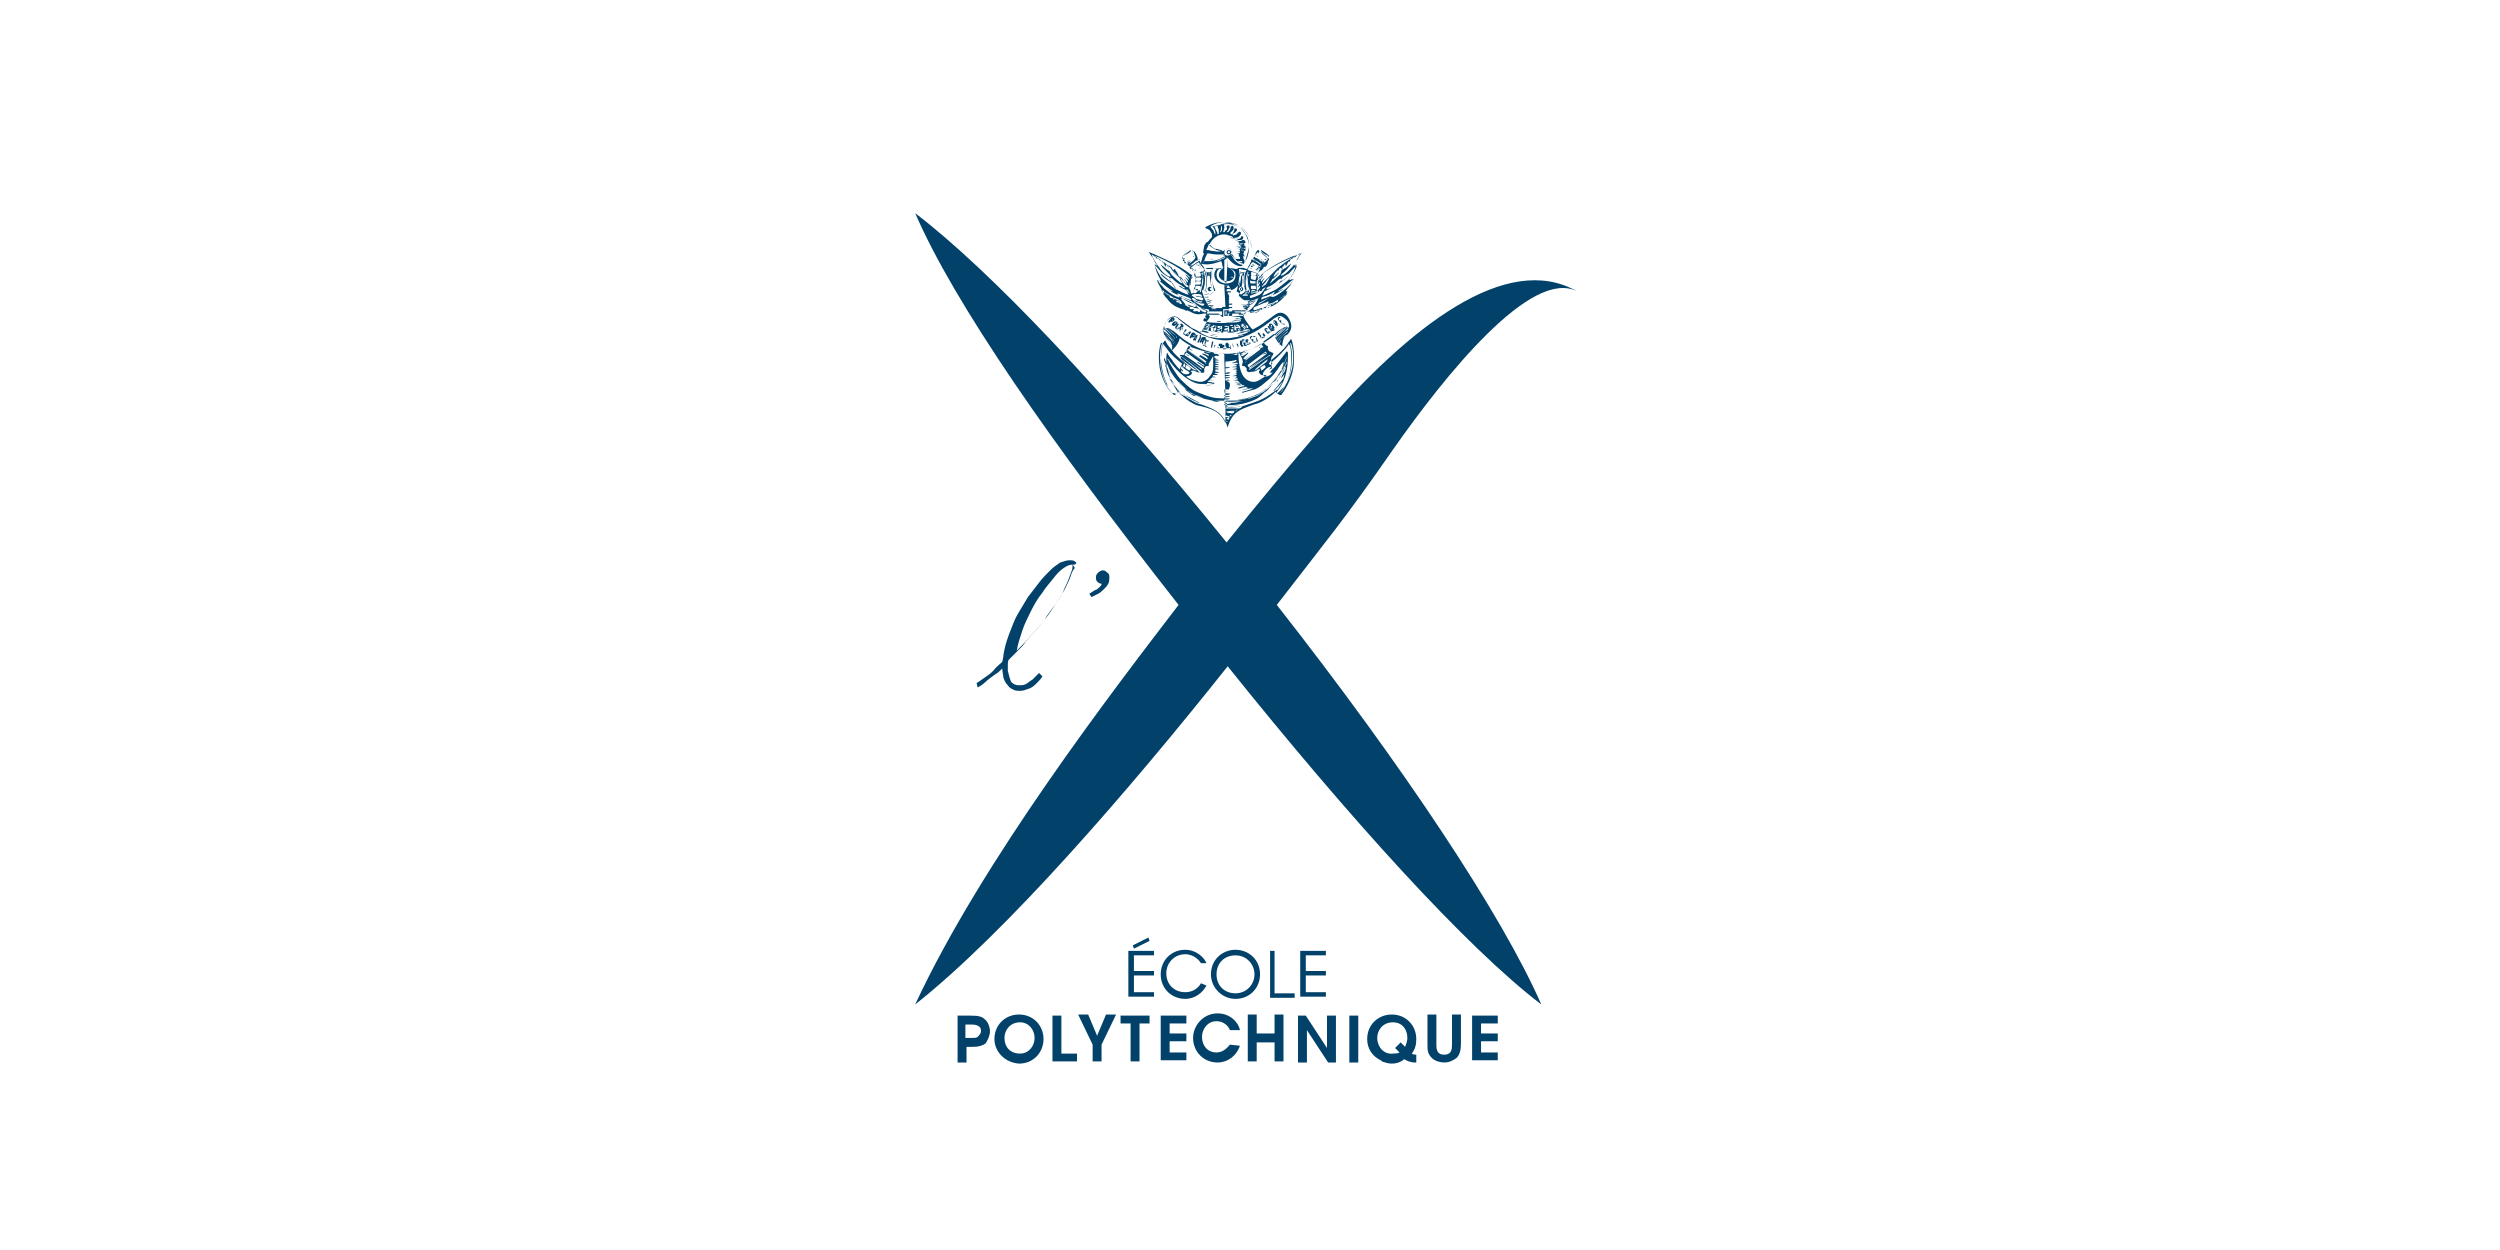 <?xml version="1.0" encoding="utf-8"?>
<!-- Generator: Adobe Illustrator 27.9.0, SVG Export Plug-In . SVG Version: 6.00 Build 0)  -->
<svg version="1.1" id="Calque_1" xmlns="http://www.w3.org/2000/svg" xmlns:xlink="http://www.w3.org/1999/xlink" x="0px" y="0px"
	 viewBox="0 0 224 112" style="enable-background:new 0 0 224 112;" xml:space="preserve">
<style type="text/css">
	.st0{fill:none;}
	.st1{fill:#02426A;}
	.st2{fill-rule:evenodd;clip-rule:evenodd;fill:#02426A;}
</style>
<g transform="translate(-1052 -1009)">
	<rect x="1052" y="1009" class="st0" width="224" height="112"/>
	<g id="Calque_1_00000098908377267008306310000005084414228698545073_">
		<g>
			<path class="st1" d="M1170.3,1047.5c-2.5,2.9-5.6,6.6-8.4,10.1c-11-13.6-21.2-24.4-27.9-29.5c3.5,8.1,12.2,20.6,23.6,35.1
				c-5.9,7.7-17.6,22.9-23.6,35.8c8.1-6.4,19.1-19.1,28-30.3c10.9,13.6,21.4,25.2,28.1,30.3c-3.5-8-12.4-21.4-23.7-35.8
				c4.4-5.7,6.1-7.7,10.4-13.9c4.7-6.7,12.4-16.3,16.5-14.2C1187,1031.5,1178.3,1038.2,1170.3,1047.5"/>
			<path class="st1" d="M1148.3,1059.3c-0.1-0.1-0.3-0.1-0.5-0.1c-0.2,0-0.5,0.1-0.8,0.2c-0.3,0.2-0.6,0.4-0.9,0.7
				c-0.3,0.3-0.7,0.7-1,1.1c-0.3,0.4-0.7,0.9-1,1.3c-0.3,0.5-0.6,1-0.9,1.5c-0.3,0.5-0.5,1.1-0.7,1.6c-0.2,0.5-0.4,1.1-0.5,1.6
				c-0.1,0.4-0.1,0.8-0.2,1.1c-0.3,0.3-0.6,0.5-0.8,0.8c-0.3,0.3-0.6,0.5-0.9,0.7c-0.3,0.2-0.4,0.3-0.6,0.4l0.1,0.4
				c0.2-0.1,0.5-0.3,0.7-0.5c0.2-0.2,0.5-0.4,0.9-0.7c0.2-0.1,0.4-0.3,0.6-0.5c0,0.3,0.1,0.6,0.1,0.8c0.1,0.3,0.2,0.5,0.4,0.7
				c0.1,0.2,0.3,0.3,0.5,0.4c0.2,0.1,0.4,0.1,0.6,0.1c0.3,0,0.5-0.1,0.8-0.2c0.3-0.1,0.5-0.3,0.7-0.5c0.2-0.2,0.4-0.4,0.5-0.6
				l-0.3-0.3c0,0-0.1,0.1-0.1,0.1c-0.2,0.2-0.4,0.4-0.5,0.5c-0.2,0.1-0.4,0.3-0.6,0.4s-0.4,0.1-0.6,0.1c-0.3,0-0.5-0.1-0.7-0.3
				c-0.1-0.2-0.2-0.6-0.3-1c0-0.1,0-0.3,0-0.5c0-0.2,0-0.4,0.1-0.5c0.1-0.1,0.3-0.3,0.4-0.4c0.1-0.1,0.1-0.1,0.2-0.2
				c0.1-0.1,0.2-0.2,0.4-0.4c0.1-0.1,0.3-0.3,0.5-0.6c0.2-0.2,0.4-0.5,0.7-0.8c0.3-0.3,0.6-0.7,1-1.2c0.2-0.2,0.4-0.5,0.6-0.8
				s0.4-0.6,0.6-0.9c0.2-0.3,0.4-0.6,0.5-0.9s0.3-0.6,0.4-0.9c0.1-0.3,0.2-0.5,0.3-0.8c0.1-0.2,0.1-0.4,0.1-0.6
				C1148.5,1059.6,1148.5,1059.4,1148.3,1059.3 M1147.9,1060.7c-0.1,0.3-0.3,0.7-0.5,1.1c-0.2,0.4-0.5,0.8-0.8,1.3
				c-0.3,0.4-0.7,0.9-1,1.4c-0.4,0.5-0.8,1-1.2,1.4c-0.4,0.5-0.9,1-1.3,1.4l0,0l0,0c0.1-0.6,0.3-1.2,0.5-1.8
				c0.2-0.6,0.5-1.2,0.8-1.8c0.3-0.6,0.6-1.1,1-1.6c0.3-0.5,0.7-0.9,1-1.3c0.3-0.4,0.6-0.7,0.9-0.9c0.3-0.2,0.5-0.3,0.7-0.3
				c0.1,0,0.1,0,0.2,0.1c0,0.1,0.1,0.1,0.1,0.2C1148.1,1060.1,1148,1060.4,1147.9,1060.7 M1151.4,1060.7c0,0.2,0,0.4-0.1,0.6
				c-0.1,0.2-0.2,0.3-0.4,0.5c-0.1,0.1-0.3,0.3-0.5,0.4c-0.2,0.1-0.4,0.2-0.6,0.3l-0.2-0.3c0.2-0.1,0.4-0.3,0.7-0.4
				c0.2-0.2,0.4-0.3,0.4-0.5c-0.2,0-0.3-0.1-0.4-0.2c-0.1-0.1-0.1-0.2-0.1-0.4c0-0.2,0.1-0.3,0.2-0.4s0.3-0.2,0.4-0.2
				c0.2,0,0.3,0.1,0.4,0.2C1151.4,1060.4,1151.4,1060.6,1151.4,1060.7"/>
			<path class="st1" d="M1153.1,1094.2h2.3v0.4h-1.8v1.4h1.8v0.4h-1.8v1.5h1.8v0.4h-2.3V1094.2z M1154.9,1093l0.1,0.3l-1.4,0.7
				l-0.1-0.3L1154.9,1093z M1160.1,1097.3c-0.3,0.6-1,1.2-1.9,1.2c-1.2,0-2.2-0.9-2.2-2.2c0-1.2,0.9-2.2,2.2-2.2
				c1,0,1.7,0.7,1.9,1.2h-0.5c-0.1-0.2-0.6-0.8-1.4-0.8c-1,0-1.7,0.8-1.7,1.7c0,1,0.7,1.7,1.7,1.7c0.9,0,1.3-0.6,1.4-0.8
				L1160.1,1097.3L1160.1,1097.3z M1160.5,1096.3c0-1.3,1-2.2,2.2-2.2c1.2,0,2.2,0.9,2.2,2.2c0,1.2-0.9,2.2-2.2,2.2
				C1161.5,1098.5,1160.5,1097.5,1160.5,1096.3L1160.5,1096.3z M1161,1096.3c0,1,0.7,1.7,1.7,1.7c1,0,1.7-0.8,1.7-1.7
				s-0.7-1.7-1.7-1.7C1161.7,1094.6,1161,1095.3,1161,1096.3L1161,1096.3z M1165.7,1094.2h0.5v3.8h1.8v0.4h-2.2V1094.2z
				 M1168.5,1094.2h2.3v0.4h-1.8v1.4h1.8v0.4h-1.8v1.5h1.8v0.4h-2.3V1094.2z"/>
			<path class="st1" d="M1139,1100c0.7,0,1,0.1,1.2,0.3c0.3,0.2,0.5,0.7,0.5,1.1s-0.2,0.8-0.4,1.1c-0.3,0.2-0.6,0.3-1.2,0.3h-0.5
				v1.4h-0.8v-4.2H1139z M1138.6,1102h0.5c0.2,0,0.4,0,0.5-0.1c0.1-0.1,0.3-0.3,0.3-0.5c0-0.3-0.1-0.4-0.3-0.5
				c-0.2-0.1-0.4-0.1-0.6-0.1h-0.5V1102L1138.6,1102z M1141.1,1102.1c0-1.3,1-2.2,2.2-2.2c1.3,0,2.2,1,2.2,2.2
				c0,1.2-0.9,2.2-2.2,2.2C1142,1104.2,1141.1,1103.2,1141.1,1102.1L1141.1,1102.1z M1142,1102c0,0.8,0.5,1.4,1.4,1.4
				c0.8,0,1.3-0.7,1.3-1.4c0-0.7-0.5-1.4-1.3-1.4C1142.5,1100.6,1142,1101.3,1142,1102L1142,1102z M1146.3,1100h0.8v3.4h1.4v0.7
				h-2.2V1100z M1149.9,1102.6l-1.3-2.7h0.9l0.8,1.9l0.8-1.9h0.9l-1.3,2.7v1.5h-0.8V1102.6z M1153.3,1100.7h-0.9v-0.7h2.6v0.7h-0.9
				v3.4h-0.8V1100.7z M1156,1100h2.3v0.7h-1.5v0.9h1.5v0.7h-1.5v1h1.5v0.7h-2.3V1100z M1163.1,1102.7c-0.3,0.9-1.1,1.5-2,1.5
				c-1.3,0-2.2-1-2.2-2.2c0-1.1,0.9-2.2,2.2-2.2c1.2,0,1.9,0.9,2,1.5h-0.9c-0.1-0.3-0.5-0.8-1.2-0.8c-0.8,0-1.3,0.7-1.3,1.4
				c0,0.8,0.5,1.4,1.3,1.4c0.7,0,1.1-0.6,1.2-0.7L1163.1,1102.7L1163.1,1102.7z M1163.8,1104.1v-4.2h0.8v1.7h1.6v-1.7h0.8v4.2h-0.8
				v-1.7h-1.6v1.7H1163.8z M1170.9,1102.9l0-2.9h0.8v4.2h-0.7l-1.9-2.9l0,2.9h-0.8v-4.2h0.7L1170.9,1102.9z M1172.9,1100h0.8v4.2
				h-0.8V1100z M1180.7,1100v2.6c0,0.2,0,0.4,0.1,0.6c0.1,0.2,0.3,0.3,0.6,0.3s0.5-0.1,0.6-0.3c0.1-0.2,0.1-0.4,0.1-0.7v-2.6h0.8
				v2.6c0,0.6-0.1,1-0.4,1.3c-0.3,0.2-0.6,0.4-1.1,0.4c-0.3,0-0.8-0.1-1.1-0.4c-0.4-0.4-0.4-0.7-0.4-1.3v-2.6H1180.7z M1183.9,1100
				h2.3v0.7h-1.5v0.9h1.5v0.7h-1.5v1h1.5v0.7h-2.3V1100z M1178.9,1103.5c-0.1,0-0.3,0-0.4-0.1c0.3-0.4,0.4-0.8,0.4-1.3
				c0-1.2-0.9-2.2-2.2-2.2c-1.2,0-2.2,0.9-2.2,2.2l0,0c0,0.8,0.4,1.5,1.2,1.9l0,0c0,0,0.1,0,0.1,0.1c0.3,0.1,0.6,0.2,0.9,0.2
				c0.4,0,0.7-0.1,1-0.3c0,0,0.1-0.1,0.1-0.1c0.2,0.1,0.5,0.3,1,0.3h0.1v-0.7L1178.9,1103.5L1178.9,1103.5z M1175.4,1102
				L1175.4,1102c0-0.7,0.5-1.4,1.4-1.4c0.9,0,1.3,0.7,1.3,1.4c0,0.3-0.1,0.5-0.2,0.8l-0.4-0.4l-0.5,0.5l0.4,0.4
				c-0.2,0.1-0.4,0.1-0.6,0.1C1176,1103.5,1175.4,1102.8,1175.4,1102"/>
			<path class="st2" d="M1165.1,1034.6c0,0,0.4-0.4,0.4-0.5c0.1-0.1,0.3-0.3,0.3-0.3c0,0.1-0.1,0.1-0.1,0.2c0,0-0.2,0.4-0.3,0.5
				c-0.1,0.1-0.2,0.1-0.2,0.1c0,0,0,0,0,0c0,0.1-0.1,0.1-0.1,0.1h-0.1C1165.1,1034.7,1165.1,1034.6,1165.1,1034.6 M1164.7,1036.3
				c0,0,0-0.1,0.1-0.1c0,0,0-0.1,0.1-0.1c0,0,0.8-0.4,0.9-0.5c0,0,0.1,0,0.1-0.1c0,0-0.5,0.2-0.5,0.2c-0.1,0-0.4,0.2-0.4,0.1
				c0-0.1,0.1-0.2,0.1-0.2c0,0,0.6-0.1,1-0.4c0,0,0.1-0.1,0.1,0C1166.2,1035.3,1165.5,1035.9,1164.7,1036.3 M1163.8,1036.4
				c-0.1,0-0.2,0-0.2-0.1c0,0,0.8-0.3,0.9-0.4c-0.1,0-0.7,0.2-0.7,0.2c0-0.1,0-0.1,0-0.1c0.3,0,1-0.3,1-0.3
				C1164.8,1035.7,1164.1,1036.4,1163.8,1036.4 M1164.6,1033.5c0,0.1-0.1,0.2-0.1,0.2c0,0-0.1,0-0.1,0s-0.1,0-0.1,0c0,0-0.1,0-0.1,0
				c0,0-0.1,0-0.1,0c0,0,0,0,0-0.1c0-0.1,0-0.2,0-0.2C1164.1,1033.3,1164.6,1033.5,1164.6,1033.5 M1164.7,1035.1
				C1164.7,1035.1,1164.7,1035.2,1164.7,1035.1c0,0,0-0.1-0.1-0.1c0,0,0,0,0,0C1164.6,1035,1164.6,1035.1,1164.7,1035.1
				 M1164.5,1034.1c-0.1,0-0.4-0.1-0.4-0.1s-0.1-0.4,0.1-0.3c0,0,0.4,0,0.4,0.1C1164.5,1033.9,1164.5,1034.1,1164.5,1034.1
				 M1164.5,1034.2c0,0,0,0.2,0,0.2c0,0-0.3,0-0.4,0c-0.1,0-0.1-0.2-0.1-0.3C1164,1034.2,1164.4,1034.2,1164.5,1034.2
				 M1164.2,1034.9c-0.2,0-0.1-0.2-0.1-0.3c0,0,0.4,0,0.4,0c0,0,0.1,0.4,0,0.3C1164.4,1034.9,1164.2,1034.9,1164.2,1034.9
				 M1164.4,1035c0.1,0,0.1,0.2,0.1,0.2c0,0-0.3,0-0.3,0c0,0-0.1,0-0.1,0c0,0,0-0.1,0-0.1s0-0.1,0.1-0.1
				C1164.2,1034.9,1164.3,1035,1164.4,1035 M1163.8,1035.2c0.1,0,0.1,0,0.1,0.1C1163.9,1035.3,1163.8,1035.3,1163.8,1035.2
				c-0.1,0.1-0.1,0.1-0.1,0.1c0,0-0.2,0-0.2,0c0,0,0.1-0.1,0.1-0.1C1163.6,1035.2,1163.7,1035.2,1163.8,1035.2 M1163.8,1035.4
				C1163.8,1035.4,1163.9,1035.4,1163.8,1035.4c0.1,0.1-0.1,0.1-0.1,0.1s-0.4,0-0.4,0c0,0,0.1-0.1,0.1-0.1
				C1163.5,1035.3,1163.7,1035.4,1163.8,1035.4 M1165.8,1034.4C1165.8,1034.4,1165.8,1034.4,1165.8,1034.4c0-0.1,0.1-0.2,0.1-0.2
				c0,0,0.1-0.2,0.1-0.2c0.1,0,0.6-0.5,0.6-0.6c0,0-0.4,0.4-0.5,0.4c0-0.1,0.2-0.4,0.3-0.5c0,0,0.1-0.1,0.1-0.1c0,0,0,0.1,0,0.1
				c0.1-0.1,0.1-0.3,0.3-0.3c0,0,0,0.1,0,0.1c0.1-0.1,0.1-0.2,0.1-0.2c0,0,0.1-0.1,0.1,0c0,0-0.1,0.1-0.1,0.2
				c-0.1,0.1-0.1,0.3-0.2,0.5C1166.7,1033.6,1165.8,1034.4,1165.8,1034.4 M1165.1,1034.9L1165.1,1034.9c0,0,0.2-0.1,0.2-0.1
				c0,0,0.1-0.1,0.1-0.1c0,0.1-0.3,0.5-0.4,0.6c-0.2,0.2-0.9,0.4-0.9,0.4c-0.1,0-0.1,0-0.1-0.1c0,0,0-0.1,0-0.1c0,0,0.6-0.2,0.7-0.3
				c0,0-0.6,0.1-0.6,0.1c0-0.1,0-0.2,0.1-0.2c0,0,0.4,0,0.5,0c0,0,0.4,0,0.4-0.1C1165.1,1035.1,1165.1,1035,1165.1,1034.9
				 M1164.7,1035.2c0-0.1,0.1-0.1,0.1-0.1c0-0.1,0.1-0.1,0.1-0.1c0,0,0,0,0,0C1164.9,1035,1164.9,1035.1,1164.7,1035.2
				C1164.8,1035.2,1164.8,1035.2,1164.7,1035.2 M1164.9,1033.9c0,0.1-0.2,0.3-0.2,0.3c0,0,0,0.1,0,0.1s0,0,0.1-0.1
				c0,0,0.1-0.2,0.1-0.2c0.1,0-0.2,0.3-0.2,0.4c0,0,0,0.1,0,0.1s0.2-0.3,0.2-0.2l0,0c0,0.1-0.2,0.4-0.2,0.4c0,0,0,0.1,0,0.1
				c0,0,0.1-0.2,0.2-0.2c0,0,0,0.1,0,0.1c0,0.1-0.2,0.3-0.2,0.3c0,0,0,0-0.1,0c0,0,0-0.2,0-0.2c0,0,0-0.4,0-0.4s0-0.1,0-0.2
				C1164.7,1034,1164.8,1033.9,1164.9,1033.9C1164.9,1033.9,1164.9,1033.9,1164.9,1033.9 M1164.9,1033.7c0,0.1-0.2,0.3-0.2,0.3
				c0-0.1,0-0.1,0-0.2S1164.8,1033.7,1164.9,1033.7C1164.9,1033.7,1164.9,1033.7,1164.9,1033.7 M1164.8,1033.6c0.1,0,0,0.1-0.1,0.1
				c0,0-0.1,0.1-0.1,0C1164.7,1033.7,1164.7,1033.6,1164.8,1033.6 M1165,1031.4c0,0,0.5,0.3,0.7,0.5c0,0,0,0,0,0.1
				c0,0-0.1,0-0.1-0.1C1165.3,1031.8,1164.9,1031.5,1165,1031.4C1164.9,1031.4,1164.9,1031.4,1165,1031.4 M1165.5,1032
				c0.1,0.1,0.1,0.2,0.1,0.2c0,0-0.1-0.1-0.1-0.1c-0.1,0-0.1-0.1-0.1-0.1c0.1,0.1,0.1,0.2,0.2,0.2c0,0.1-0.3,0.3-0.3,0.3
				c0,0-0.1,0-0.1,0c0,0-0.6-0.4-0.7-0.4c0,0-0.1-0.1-0.1-0.1c0,0,0.1-0.3,0.1-0.3c0-0.1,0.2-0.3,0.2-0.3c0.1,0,0.1,0.1,0.2,0.1
				C1165,1031.6,1165.5,1032,1165.5,1032 M1164.2,1032.2C1164.2,1032.2,1164.3,1032.2,1164.2,1032.2c0.1,0,0.3,0.1,0.3,0.1
				c0.1,0.1,0.5,0.3,0.5,0.4c0,0,0.1,0.1,0.1,0.1c-0.1-0.1-0.2-0.1-0.3-0.2c0,0,0.1,0.1,0.1,0.1c0,0,0.1,0.1,0.1,0.1
				c-0.1,0-0.1,0-0.1-0.1c-0.2-0.2-0.4-0.3-0.6-0.4C1164.4,1032.4,1164.2,1032.3,1164.2,1032.2 M1165,1032.9
				C1165,1033,1165,1033,1165,1032.9c-0.1,0.1-0.1,0-0.2,0c0,0-0.1-0.1-0.1,0c0,0,0,0.1,0.1,0.1c0,0,0.1,0.1,0.1,0.1
				c-0.1,0.1-0.1,0.2-0.2,0.4c0,0-0.8-0.3-0.9-0.3c0,0,0-0.1,0-0.1c0,0,0.1-0.2,0.2-0.3c0-0.1,0.2-0.3,0.2-0.3c0,0,0.1,0,0.1,0
				C1164.5,1032.6,1164.9,1032.9,1165,1032.9 M1162.2,1033.7c0.1,0,0.3,0,0.3,0c0,0-0.1,0-0.1,0
				C1162.4,1033.7,1162.2,1033.7,1162.2,1033.7L1162.2,1033.7z M1161.3,1033.7c0.1,0,0.3,0,0.3,0c0,0-0.1,0-0.1,0
				S1161.3,1033.7,1161.3,1033.7L1161.3,1033.7z M1162.3,1033.8c0,0,0.2,0,0.2,0C1162.5,1033.9,1162.3,1033.9,1162.3,1033.8
				C1162.3,1033.9,1162.2,1033.9,1162.3,1033.8C1162.2,1033.8,1162.3,1033.8,1162.3,1033.8 M1162.4,1034L1162.4,1034
				c0,0-0.1,0-0.1,0C1162.2,1034,1162.3,1034,1162.4,1034 M1163.2,1032.7c-0.1,0-0.3-0.1-0.5-0.3c-0.1-0.1-0.2-0.2-0.2-0.3
				c-0.1-0.1-0.2-0.3-0.2-0.3c0,0,0-0.1,0,0c0.1,0,0.1,0.1,0.1,0.1c0.2,0.2,0.4,0.5,0.6,0.6c0.1,0,0.2,0.1,0.3,0.1
				c0,0,0.1,0,0.1,0.1C1163.3,1032.8,1163.3,1032.7,1163.2,1032.7 M1162.9,1032.4c0.1,0,0.3,0,0.4,0c0,0,0,0.1,0,0.1
				c-0.1,0-0.1,0-0.2,0C1163.1,1032.5,1163,1032.5,1162.9,1032.4C1163,1032.5,1162.9,1032.4,1162.9,1032.4 M1162.7,1031.6
				c-0.1,0-0.2,0-0.3,0c0,0,0-0.1-0.1-0.1c0,0-0.1-0.3-0.3-0.2c-0.1,0-0.3,0.1-0.4,0.2c0,0-0.3,0-0.6-0.1c-0.2-0.1-0.4-0.2-0.5-0.3
				c-0.2-0.1-0.1-0.1-0.1-0.2c0-0.1,0.4-0.9,1.3-0.9c0.2,0,0.4,0.1,0.5,0.1c0,0-0.3,0-0.3,0v0c0.1,0,0.4,0,0.5,0.1
				c0,0,0.1,0,0.1,0.1c0,0-0.2,0-0.3,0c0,0-0.1,0,0,0c0.2,0.1,0.5,0,0.5,0.1c0,0.1-0.1,0-0.1,0c0,0,0,0,0,0c0.1,0,0.3,0,0.3,0.1
				c0,0.1-0.2,0-0.2,0c0,0.1,0.1,0,0.2,0.1c0,0,0.1,0.1,0.1,0.1c0,0-0.2,0-0.3,0l0,0c0,0,0.4,0,0.4,0.1c-0.1,0-0.4,0-0.5,0
				c0,0,0,0,0,0c0.1,0,0.3,0,0.4,0c0,0,0.1,0,0.1,0c0,0,0.1,0.1,0,0.1c0,0-0.2,0-0.3,0c0,0,0,0,0,0c0,0,0.4,0,0.4,0.1
				c0,0,0,0.1,0,0.1s-0.3,0-0.4,0c0,0-0.1,0-0.1,0c0.1,0,0.4,0.1,0.4,0.1c0,0,0.1,0.1,0,0.1c-0.1,0-0.2,0-0.3,0c0,0,0,0,0,0
				c0.1,0,0.3,0,0.3,0.1c0,0,0,0.1,0,0.1c-0.1,0-0.2,0-0.4,0v0c0.1,0,0.4,0,0.4,0.1c0,0,0,0.1-0.1,0.1c-0.1,0-0.4,0-0.4,0s0,0,0,0
				c0.1,0,0.4,0,0.4,0.1c0,0,0,0.1,0,0.1c-0.1,0-0.2,0-0.3,0v0c0.1,0,0.2,0,0.3,0v0.1c-0.1,0-0.2,0-0.2,0c0,0,0,0,0,0s0.2,0,0.3,0
				c0,0,0,0.1,0,0.1c-0.1,0-0.2,0-0.4,0v0c0.1,0,0.2,0,0.4,0c0,0,0,0.1,0,0.1c-0.1,0-0.4,0-0.4,0c0,0-0.2-0.2-0.2-0.3c0,0,0,0,0.1,0
				v0c0,0-0.1,0-0.1,0c0,0-0.1-0.1-0.1-0.1c0,0,0.1,0,0.1,0c0,0-0.2,0-0.2-0.1c0,0,0,0,0-0.1c0-0.1,0.2,0,0.2,0c0,0,0,0,0,0
				c-0.1,0-0.2,0-0.2,0c0,0,0-0.1,0-0.1C1162.4,1031.6,1162.5,1031.6,1162.7,1031.6L1162.7,1031.6z M1160.3,1030.9
				C1160.3,1030.9,1160.3,1030.9,1160.3,1030.9c0.1-0.1,0.1-0.1,0.1,0c0.2,0.3,0.5,0.4,0.5,0.4c0,0,0,0-0.1,0c0,0,0,0,0,0
				c0,0,0.2,0,0.2,0c0.1,0,0.3,0.1,0.4,0.1v0c0,0-0.2,0-0.2,0v0c0.1,0,0.3,0,0.3,0c0,0,0,0,0,0c0,0.1-0.3,0.2-0.7,0.1
				c-0.3,0-0.4-0.1-0.7-0.1C1160,1031.5,1160.3,1031,1160.3,1030.9 M1160.2,1031.7c0.2,0,0.5,0.1,0.8,0.1c0.2,0,0.4,0,0.6,0
				c0,0,0.1,0,0.1,0c0,0.1-0.2,0.1-0.2,0.1c0,0,0,0,0,0c0.1,0,0.2,0,0.3,0c0,0-0.1,0.1-0.1,0.1c-0.1,0-0.2,0.1-0.4,0.2
				c-0.2,0.1-0.7,0.2-0.9,0.2c-0.2,0-0.3,0-0.5,0C1159.9,1032.3,1160.1,1031.8,1160.2,1031.7 M1160.2,1032.5c-0.1,0-0.2,0-0.4,0
				c0-0.1,0.1-0.1,0.1,0c0.5,0,0.9,0,1.3-0.2c0.2-0.1,0.4-0.2,0.6-0.3c0,0,0,0,0,0c0,0.1-0.2,0.2-0.3,0.2
				C1161.3,1032.4,1160.6,1032.5,1160.2,1032.5 M1161.5,1033.9c0,0,0.1,0,0.1,0C1161.6,1033.9,1161.5,1033.9,1161.5,1033.9
				L1161.5,1033.9z M1159,1036c-0.1-0.1-0.2-0.2-0.2-0.3c0,0,0.1,0,0.1,0c0.1,0,0.2,0.1,0.3,0.2c0.1,0.1,0.5,0.1,0.5,0.1
				c0,0,0,0.1,0,0.1c0,0-0.1,0-0.1,0c-0.1,0-0.6-0.2-0.6-0.2c0.1,0.1,0.2,0.2,0.4,0.2c0.1,0.1,0.3,0.1,0.4,0.1s0.1,0,0.1,0.1
				c0,0-0.1,0.1-0.1,0.1C1159.5,1036.4,1159,1036,1159,1036 M1157.5,1035.3c0,0,0.1,0,0.1,0c0,0,0.2,0.1,0.2,0.1s0.9,0.3,0.9,0.4
				c0,0,0.1,0.1,0,0.1c-0.1,0-0.9-0.4-0.9-0.4c0,0.1,0.1,0.1,0.2,0.1c0.1,0.1,0.7,0.4,0.8,0.4c0,0,0,0.1,0.1,0.1
				c0,0,0.1,0.1,0.1,0.1C1158.7,1036.3,1157.5,1035.5,1157.5,1035.3 M1158.5,1034.7c0,0.1-0.1,0-0.2,0c-0.1-0.1-0.1-0.1-0.2-0.2
				c-0.1-0.1-0.3-0.4-0.3-0.5c0,0-0.1-0.1-0.1-0.2c0-0.1,0.3,0.2,0.3,0.3c0.1,0.1,0.2,0.2,0.3,0.4
				C1158.5,1034.6,1158.5,1034.7,1158.5,1034.7 M1158.6,1035.3c0,0-0.2-0.1-0.2-0.2c0-0.1-0.1-0.1-0.1-0.2l0,0
				c0.1,0,0.2,0.2,0.2,0.2c0,0,0,0.1,0,0.1C1158.5,1035.2,1158.6,1035.2,1158.6,1035.3 M1159.5,1033.4c0.1,0,0.1,0.3,0.1,0.3
				c0,0.1-0.4,0.1-0.5,0.1c-0.1,0-0.1-0.2-0.1-0.3C1159.1,1033.5,1159.5,1033.4,1159.5,1033.4 M1159.6,1034.1c0,0.1-0.4,0.1-0.5,0
				c0-0.1,0-0.2,0-0.2c0,0,0.4-0.1,0.5,0C1159.7,1033.9,1159.6,1034,1159.6,1034.1 M1159.9,1033.3c0.1,0,0.1,0.3,0.1,0.3
				c0.2,0.7,0,1.4,0,1.4c-0.1,0-0.1,0-0.2,0c0,0,0.3-0.7,0.1-1.5C1159.8,1033.4,1159.8,1033.3,1159.9,1033.3 M1163.8,1033.5
				c-0.2,0.8,0.1,1.5,0.1,1.5c0,0-0.1,0-0.2,0c0,0-0.2-0.8,0-1.4c0,0,0.1-0.3,0.1-0.3C1163.8,1033.3,1163.8,1033.4,1163.8,1033.5
				 M1159.9,1035C1160,1035,1159.9,1035.1,1159.9,1035c0,0.1,0.1,0.1,0.1,0.1c-0.1,0-0.2,0-0.3,0c0,0,0-0.1,0-0.1
				C1159.8,1035,1159.9,1035,1159.9,1035 M1163.8,1035c0,0,0,0.1,0,0.1c-0.1,0-0.2,0-0.3,0c0,0,0.1-0.1,0.1-0.1c0,0,0,0,0,0
				C1163.7,1035,1163.8,1035,1163.8,1035 M1159.5,1034.5c-0.1,0-0.4,0-0.4,0c0-0.1,0-0.3,0.1-0.3c0.1,0,0.3,0,0.4,0
				C1159.6,1034.3,1159.6,1034.5,1159.5,1034.5 M1159.2,1034.6c0.1,0,0.4,0,0.4,0.1c0,0.1,0,0.2-0.1,0.3s-0.2,0-0.3,0
				C1159,1034.9,1159.1,1034.6,1159.2,1034.6 M1158.9,1035.2c0-0.1,0.1-0.2,0.1-0.3c0.1,0,0.2,0,0.3,0c0.1,0,0,0.3-0.1,0.3
				C1159.2,1035.3,1158.9,1035.3,1158.9,1035.2 M1159.6,1035.4c0.1,0,0.1,0.2,0.1,0.2c0,0-0.6-0.1-0.6-0.1c0.1,0.1,0.2,0.1,0.3,0.1
				c0.1,0,0.4,0.1,0.4,0.1c0,0,0,0,0,0.1c0,0.1,0,0.1-0.1,0.1c-0.1,0-0.4-0.1-0.5-0.1c-0.1-0.1-0.4-0.3-0.4-0.3
				C1158.7,1035.3,1159.5,1035.3,1159.6,1035.4 M1159.8,1033.8c-0.1,0-0.1-0.1-0.1-0.1c0,0,0.1,0,0.1,0S1159.8,1033.7,1159.8,1033.8
				C1159.8,1033.8,1159.8,1033.8,1159.8,1033.8 M1159.7,1033.6c-0.1,0-0.1-0.2,0.1-0.1c0,0,0.1,0.1,0,0.1
				C1159.8,1033.6,1159.7,1033.6,1159.7,1033.6 M1159.7,1033.4c0-0.1,0.1-0.1,0.1,0C1159.8,1033.4,1159.7,1033.4,1159.7,1033.4
				 M1163.8,1033.7C1163.8,1033.7,1163.8,1033.7,1163.8,1033.7c0-0.1,0.1-0.1,0.1-0.1C1163.9,1033.7,1163.9,1033.8,1163.8,1033.7
				C1163.9,1033.8,1163.8,1033.8,1163.8,1033.7 M1163.8,1033.6C1163.8,1033.5,1163.8,1033.5,1163.8,1033.6c0.2-0.1,0.2,0,0.1,0
				C1163.9,1033.6,1163.8,1033.6,1163.8,1033.6 M1163.8,1033.4c0-0.1,0.1,0,0.1,0C1163.9,1033.4,1163.8,1033.4,1163.8,1033.4
				 M1158,1031.9c0.2-0.2,0.4-0.3,0.7-0.5c0,0,0,0.1,0,0.1c0,0-0.1,0.1-0.1,0.1S1158.2,1031.9,1158,1031.9
				C1158,1032,1158,1031.9,1158,1031.9 M1158.4,1032.7C1158.4,1032.6,1158.5,1032.6,1158.4,1032.7c0.2-0.1,0.2-0.2,0.3-0.3
				c-0.1,0-0.1,0.1-0.2,0.1C1158.5,1032.5,1158.4,1032.5,1158.4,1032.7c-0.1,0-0.1-0.1-0.1-0.1c0,0,0-0.1,0.1-0.1
				c0,0,0.2-0.2,0.2-0.2c-0.1,0-0.3,0.3-0.4,0.3c0,0-0.1,0-0.1-0.1c0-0.1,0.1-0.1,0.1-0.2c0,0-0.1,0.1-0.2,0.1s0,0,0-0.1
				c0-0.1,0.2-0.1,0.2-0.2c0,0-0.2,0.1-0.2,0.1c-0.1,0-0.1-0.2,0.1-0.3c0.1-0.1,0.6-0.5,0.7-0.5c0,0,0.1,0.1,0.1,0.1
				c0,0,0.1,0.1,0.1,0.2c0,0.1,0.1,0.2,0.1,0.3C1159.2,1032.2,1158.5,1032.7,1158.4,1032.7
				C1158.5,1032.7,1158.4,1032.7,1158.4,1032.7 M1158.6,1032.9C1158.6,1032.9,1158.6,1032.9,1158.6,1032.9c0.1-0.1,0.2-0.1,0.2-0.2
				C1158.7,1032.7,1158.6,1032.8,1158.6,1032.9C1158.6,1032.8,1158.6,1032.9,1158.6,1032.9
				C1158.5,1032.9,1158.5,1032.9,1158.6,1032.9c0-0.1,0.1-0.2,0.1-0.2c0.2-0.1,0.2-0.1,0.4-0.3c0.1-0.1,0.2-0.1,0.3-0.2
				c0.1,0,0.1,0.1,0.1,0.1c0,0.1-0.1,0.1-0.1,0.1c-0.1,0.1-0.2,0.1-0.3,0.2c-0.1,0.1-0.2,0.1-0.3,0.2
				C1158.7,1032.9,1158.6,1032.9,1158.6,1032.9 M1158.7,1033c0.2-0.2,0.5-0.4,0.7-0.5c0,0,0.3,0.4,0.4,0.5c0,0,0.1,0.1,0.1,0.2
				c0,0.1-0.8,0.3-0.8,0.3C1158.9,1033.4,1158.8,1033.1,1158.7,1033 M1158.9,1033.6c0.1-0.1,0.1-0.1,0.2,0s0,0.5,0,0.6s0,0.3,0,0.3
				c0,0,0,0.2-0.1,0.3c0,0.1-0.1,0.3-0.1,0.4c0,0.1-0.1,0.1-0.1,0.1c-0.1,0-0.1-0.1-0.1-0.1c0-0.1-0.1-0.3-0.1-0.4
				c0-0.1,0-0.5,0.1-0.6C1158.7,1033.9,1158.8,1033.6,1158.9,1033.6 M1155.4,1031.9c0.1,0,2.2,0.9,3.2,1.9c0,0,0,0.1,0,0.1
				c0,0-0.1-0.1-0.1-0.1c-0.1-0.1-0.2-0.2-0.3-0.2c0,0,0.3,0.3,0.3,0.4c0,0,0,0.1,0,0.1c0,0,0,0-0.1-0.1c-0.1-0.1-0.2-0.2-0.2-0.2
				c0,0.1,0.2,0.3,0.2,0.3c0,0.1,0.1,0.1,0,0.2c0,0,0,0-0.1-0.1c0,0-0.1-0.2-0.2-0.2c0,0,0.3,0.3,0.2,0.5c0,0-0.1,0-0.1-0.1
				c-0.1-0.2-0.9-1-1.2-1.2C1156.9,1032.8,1155.5,1032,1155.4,1031.9C1155.4,1031.9,1155.4,1031.9,1155.4,1031.9 M1159.3,1036.9
				C1159.3,1036.9,1159.3,1036.9,1159.3,1036.9c0-0.1-0.1,0-0.2,0c-0.1,0-0.2,0-0.2-0.1c0-0.1,0.1,0,0.1-0.1c-0.1,0-0.2,0-0.3,0
				c-0.1,0-0.1,0-0.1-0.1c0,0,0,0,0-0.1c-0.1,0-0.3,0-0.2-0.1c0,0-0.1,0-0.1,0s-0.1,0-0.1-0.1s-0.3-0.4-0.3-0.4c0,0-0.1-0.1,0-0.2
				c0,0,0.7,0.3,1.2,0.6c0.1,0,0.1,0.1,0.1,0.1c0,0-0.1,0.1-0.1,0.1c0,0-0.1,0-0.1,0c0,0-0.5-0.2-0.6-0.2c0,0,0.1,0.1,0.1,0.1
				c0.1,0.1,0.2,0.1,0.3,0.1c0.1,0,0.2,0.1,0.3,0.1c0.1,0,0.4,0.1,0.4,0.1C1159.6,1037,1159.4,1037,1159.3,1036.9 M1159.6,1036.6
				c0,0.1,0.5,0.2,0.5,0.3c0,0-0.1,0.1-0.1,0.1c-0.1,0-0.2-0.1-0.3-0.1c-0.3-0.2-0.6-0.6-0.7-0.7c0,0-0.1-0.1,0-0.1
				c0.1,0.1,0.5,0.6,1.2,0.6c0.1,0,0.2,0.1,0.1,0.2C1160.1,1036.8,1159.7,1036.6,1159.6,1036.6 M1161.3,1037.2c0,0-0.8,0-1.1,0
				c0,0-0.1-0.3,0-0.3c0,0,0.9,0,1.2,0h0.1v0.4C1161.5,1037.2,1161.4,1037.2,1161.3,1037.2 M1159.9,1038.3c0.1-0.1,0.2-0.3,0.2-0.3
				c0,0,0.1,0,0,0.1c0,0-0.1,0.1-0.1,0.1c-0.1,0.1-0.1,0.2-0.1,0.2C1159.8,1038.5,1159.8,1038.4,1159.9,1038.3 M1160.5,1038.3
				C1160.5,1038.3,1160.5,1038.2,1160.5,1038.3c0-0.1,0.3-0.1,0.3-0.1c0,0,0,0,0,0c0,0.1,0,0.1-0.1,0.1
				C1160.8,1038.4,1160.5,1038.3,1160.5,1038.3 M1160.9,1038.2c0,0-0.1,0-0.1,0c-0.1,0-0.1,0-0.1,0c0,0,0,0,0,0
				C1160.6,1038.1,1160.7,1038.1,1160.9,1038.2C1160.8,1038.1,1160.9,1038.1,1160.9,1038.2 M1160.9,1038.3c0,0,0-0.1,0-0.1
				c0,0,0.1,0,0.1,0C1161,1038.2,1161,1038.3,1160.9,1038.3c0.1,0.1,0.1,0.2,0,0.3c0,0,0,0.1-0.1,0.1c0,0-0.1,0-0.1,0
				c0-0.1,0.1-0.3,0.1-0.3C1160.9,1038.4,1160.9,1038.3,1160.9,1038.3 M1160.4,1038.2c0,0.1-0.1,0.2-0.1,0.3c0,0,0,0.1-0.1,0.1
				c-0.1,0,0-0.1,0-0.2C1160.3,1038.4,1160.3,1038.3,1160.4,1038.2c-0.1-0.1,0-0.2,0-0.2C1160.5,1038.1,1160.4,1038.2,1160.4,1038.2
				 M1160.2,1038.5C1160.2,1038.5,1160.1,1038.6,1160.2,1038.5c-0.1,0-0.2,0-0.2,0C1160,1038.4,1160.2,1038.5,1160.2,1038.5
				 M1160,1038.4c0-0.1,0.2-0.1,0.2-0.1c0,0,0,0,0,0c0,0,0,0.1-0.1,0.1S1160.1,1038.4,1160,1038.4
				C1160,1038.4,1160,1038.4,1160,1038.4 M1160.3,1038.2c0,0-0.1,0-0.1-0.1c0,0,0,0,0-0.1C1160.3,1038,1160.4,1038.2,1160.3,1038.2
				 M1160.3,1038.3C1160.3,1038.3,1160.3,1038.4,1160.3,1038.3c-0.1,0.1-0.2,0.1-0.2,0c0,0,0-0.1,0-0.1
				C1160.2,1038.2,1160.3,1038.2,1160.3,1038.3 M1157,1044.2c0,0-0.2-0.3-0.2-0.3c0-0.1-0.2-0.4-0.3-0.5c0-0.1-0.3-0.7-0.4-1.2
				c-0.1-0.4-0.1-0.8-0.1-1c0.1-1,0.1-1,0.2-1.4c0,0,0.3,0.4,0.4,0.5c0.3,0.5,1.1,1.1,1.2,1.2c0.1,0,0.1,0.1,0.1,0.1
				c0,0.1-0.2,0.4-0.2,0.5c0,0,0,0,0,0c0,0-0.1-0.1-0.1-0.1c-0.2-0.2-0.4-0.5-0.5-0.6c0-0.1-0.4-0.5-0.4-0.6
				c-0.1-0.1-0.1-0.2-0.1-0.2c0,0-0.1,0-0.1,0.5c0,0.5,0.1,1.6,1,3c0,0,0,0.1,0,0.1c0,0-0.1,0.1-0.1,0.1c0,0,0,0,0,0
				C1157.1,1044.2,1157.1,1044.2,1157,1044.2 M1161.8,1046.9l0-2c0,0-0.1,0-0.1,0c0,0-0.7,0-0.9,0c-0.2,0-0.7-0.1-1-0.2
				c-0.9-0.3-1.5-0.8-1.7-0.9c-0.7-0.7-1.2-1.4-1.4-1.9c-0.2-0.5-0.3-0.6-0.3-0.7c0,0,0-0.1-0.1-0.1c0,0,0,0.1,0,0.1
				c0,0.1,0.1,0.3,0.1,0.3c0.1,0.2,0.2,0.5,0.3,0.7c0,0.1,0.2,0.3,0.2,0.3c0,0-0.2-0.3-0.3-0.5c-0.1-0.1-0.2-0.4-0.2-0.4
				c0,0.1,0,0.2,0.1,0.4c0,0.2,0.2,0.7,0.3,0.8c0.1,0.1,0.2,0.3,0.3,0.4c0,0.1,0.1,0.1,0.1,0.2c0,0-0.3-0.4-0.4-0.5
				c0,0.1,0,0.1,0.1,0.2c0.2,0.4,0.6,0.7,0.6,0.8c0,0,0.2,0.2,0.3,0.3c0,0,0.3,0.2,0.3,0.3c-0.1-0.1-0.2-0.1-0.3-0.2
				s-0.3-0.3-0.4-0.4c-0.1,0,0,0,0,0c0.3,0.4,0.9,1,1.8,1.4C1160.5,1045.6,1161.3,1045.8,1161.8,1046.9L1161.8,1046.9z
				 M1161.8,1043.1c0.1,0,0.3,0,0.4,0c0,0,0,0,0,0C1162.1,1043,1162,1043,1161.8,1043.1v-0.2c0.1,0,0.4,0,0.4-0.1c0,0-0.3,0-0.4,0
				v-0.1c0.1,0,0.4,0,0.4-0.1c0,0-0.3,0-0.4,0v-0.1c0.1,0,0.4,0,0.4-0.1s-0.3,0-0.4,0v-0.1c0.1,0,0.4,0,0.4,0c0,0-0.3,0-0.4,0v-0.1
				c0.1,0,0.4,0,0.4,0c0,0-0.3,0-0.4,0c0,0,0-0.1,0-0.1c0.1,0,0.4,0,0.4,0c0,0-0.3,0-0.4,0v-0.1c0.1,0,0.4,0,0.4-0.1
				c0,0-0.3,0-0.4,0v-0.1c0.1,0,0.4,0,0.4,0c0,0-0.3,0-0.4,0v-0.1c0.1,0,0.4,0,0.4,0s-0.3,0-0.4,0v-0.1c0.1,0,0.3,0,0.3,0
				s-0.3,0-0.3,0v-0.1c0.1,0,0.3,0,0.4,0c0,0,0,0,0,0s-0.4,0-0.4,0v-0.1c0.2,0,0.8-0.1,0.8-0.1c0,0,0.2-0.1,0.2,0
				c0,0.1-0.3,0.2-0.4,0.2c0,0.1,0.3,0,0.4,0c0.1,0,0.1,0,0.1,0.1c0,0-0.4,0.1-0.4,0.1c0,0,0.3,0,0.3,0c0,0,0,0,0,0.1
				c-0.1,0.1-0.3,0-0.4,0.1c0,0,0.3,0,0.4,0c0,0,0,0.1,0,0.1c0,0-0.4,0.1-0.4,0.1c0,0,0.3,0,0.4,0c0,0,0,0,0,0.1
				c0,0.1-0.1,0.1-0.2,0.1c0,0-0.1,0-0.1,0c0,0,0.3,0,0.3,0c0,0,0,0,0,0.1c0,0.1-0.2,0.1-0.3,0.1c0,0,0,0,0.1,0c0.1,0,0.1,0,0.2,0
				c0,0,0,0.1,0,0.1c0,0-0.4,0.1-0.4,0.1c0,0,0.1,0,0.1,0c0.1,0,0.2,0,0.3,0c0,0,0,0.1,0,0.1c0,0-0.2,0.1-0.2,0.1c0,0,0,0,0.1,0
				c0.1,0,0.2-0.1,0.2,0.1c-0.1,0-0.3,0.1-0.4,0.1c0,0,0.1,0,0.1,0c0.1,0,0.2,0,0.3,0c0,0,0.1,0.1,0.1,0.1c0,0-0.4,0.1-0.4,0.1
				c0,0,0.1,0,0.1,0c0.1,0,0.3-0.1,0.3-0.1s0.1,0.1,0.1,0.1c0,0,0,0-0.1,0c-0.1,0-0.2,0.1-0.3,0.1c0,0-0.1,0-0.1,0c0,0,0.1,0,0.1,0
				c0.1,0,0.4-0.1,0.5,0c-0.1,0.1-0.2,0.1-0.4,0.1c0,0-0.1,0-0.1,0c0,0,0.4-0.1,0.5-0.1c0,0,0.1,0.1,0.1,0.1c0,0-0.1,0-0.1,0
				c-0.1,0-0.3,0.1-0.4,0.1c0,0,0,0,0,0c0.2,0,0.4-0.1,0.5-0.1c0.1,0,0.2,0,0.2,0.1c-0.1,0-0.6,0.1-0.6,0.2c0,0,0.1,0,0.1,0
				c0.2,0,0.3-0.1,0.5-0.1c0.1,0,0.1-0.1,0.2,0c0,0,0.2,0.1,0.1,0.1c-0.1,0-0.7,0.2-0.7,0.2s-0.1,0-0.1,0c0.1,0,1-0.2,1-0.2
				c0,0,0.2,0,0.3,0c0,0-0.8,0.3-1,0.3c0,0,0,0,0,0.1c0.4-0.1,1-0.3,1.1-0.3c0.3-0.1,0.7-0.4,0.8-0.5c0.9-0.7,1.2-1.2,1.4-1.5
				c0.2-0.3,0.4-0.5,0.4-0.5c0,0.1,0,0.1,0,0.2c0,0.1-0.2,0.5-0.2,0.6c0,0.1-0.1,0.3-0.2,0.4c0,0.1-0.1,0.2-0.2,0.3
				c-0.2,0.3-0.8,1.1-1,1.2c-0.2,0.1-0.2,0.2-0.6,0.5c-0.4,0.3-1.5,0.7-2.6,0.7c-0.3,0-0.4,0-0.5,0c0,0,0-0.1,0-0.1
				c0.1,0,0.6,0,0.6-0.1c0,0-0.4,0-0.6,0c0,0,0-0.1,0-0.1c0.1,0,0.4,0,0.4-0.1c0,0-0.3,0-0.4,0c0,0,0-0.1,0-0.1c0.1,0,0.1,0,0.1,0
				c0.1,0,0.4,0,0.4-0.1c0,0-0.5,0-0.5,0s0-0.1,0-0.1c0.1,0,0.5,0,0.5-0.1c0,0-0.4,0-0.5,0c0,0,0-0.1,0-0.1c0,0,0.5,0,0.5-0.1
				c0-0.1-0.5,0-0.5-0.1c0-0.1,0.4-0.1,0.4-0.1c0,0-0.3,0-0.4,0c0,0,0-0.1,0-0.1c0.1,0,0.4,0,0.4,0c0,0-0.3,0-0.4,0c0,0,0-0.1,0-0.1
				c0,0,0.4,0,0.4,0C1162.4,1043.2,1162,1043.2,1161.8,1043.1L1161.8,1043.1L1161.8,1043.1z M1161.8,1040.8c0.1,0,0.3,0,0.5,0
				c0.1,0,0.3,0,0.4-0.1c0.1,0,0.1-0.1,0.2,0c0,0.1-0.1,0.1-0.2,0.1C1162.4,1040.8,1162.1,1040.8,1161.8,1040.8 M1163,1040.6
				c-0.1-0.1,0,1.2,0.2,1.7c0.2,0.6,0.7,1,1.3,0.9c0.4-0.1,1-0.6,1-0.6c0,0-0.1,0-0.1,0c-0.5,0.1-0.6-0.2-0.6-0.3
				c0-0.1,0.1-0.1,0.1-0.1c0-0.1,0-0.1-0.1-0.1c-0.1,0-0.1,0-0.2,0.1c-0.2,0.1-0.2,0.1-0.4,0.1c-0.1,0-0.3,0.1-0.4,0
				c-0.1,0-0.1-0.1-0.1-0.1c0-0.1,0-0.1,0-0.1c0-0.1,0-0.1-0.1-0.2c0,0-0.1-0.1-0.1-0.1c-0.1,0-0.1,0-0.2,0c0-0.1,0-0.1,0-0.2
				C1163.5,1041.4,1163.1,1040.7,1163,1040.6 M1164.9,1042c0-0.1,0.4-0.3,0.4-0.3c0,0,0.1,0.1,0.1,0.2c-0.1,0.1-0.3,0.3-0.4,0.3
				C1165,1042.1,1165,1042,1164.9,1042 M1167.3,1040.9C1167.3,1040.9,1167.3,1040.9,1167.3,1040.9c0,0.3-0.4,1-0.4,1.2
				c-0.1,0.2-0.7,1.1-0.8,1.1c0,0-0.5,0.5-0.7,0.7c-0.2,0.1-0.4,0.3-0.6,0.4c-0.1,0.1-0.9,0.4-1.5,0.5c-0.7,0.1-1.4,0.1-1.4,0.1
				c0,0,0.1,0,0.1,0c0.2,0,0.9,0,1-0.1c0.1,0,0.5-0.1,0.6-0.1c0.1,0,0.6-0.2,0.7-0.2c0.1-0.1,0.5-0.2,0.6-0.3
				c0.2-0.1,0.4-0.3,0.6-0.4c0.1-0.1,0.8-0.9,0.9-1c0.1-0.2,0.5-0.8,0.6-0.9C1167,1041.6,1167.2,1041.2,1167.3,1040.9 M1162,1046.8
				c0,0-0.1,0-0.1,0C1161.8,1046.7,1162,1046.7,1162,1046.8C1162,1046.7,1162,1046.7,1162,1046.8 M1162.1,1046.6c0,0-0.2,0-0.2-0.1
				c0,0,0.2-0.1,0.3-0.1C1162.1,1046.5,1162.1,1046.6,1162.1,1046.6 M1162.1,1046.4c0,0-0.3,0-0.3-0.1c0-0.1,0.3-0.1,0.4-0.1
				C1162.2,1046.3,1162.1,1046.4,1162.1,1046.4 M1162.3,1046.3c-0.1,0-0.5,0-0.4-0.1c0.1,0,0.4,0,0.5,0
				C1162.4,1046.1,1162.3,1046.2,1162.3,1046.3 M1162.5,1046c-0.1,0.1-0.3,0-0.4,0c-0.1,0-0.2,0-0.2,0c0-0.1,0.3-0.1,0.3-0.1
				c0.1,0,0.3,0,0.4-0.1C1162.6,1046,1162.5,1046,1162.5,1046 M1162.7,1045.8c-0.1,0-0.3,0.1-0.5,0.1c0,0-0.4,0-0.4,0
				C1161.9,1045.8,1162.6,1045.8,1162.7,1045.8c0.1-0.1,0.1-0.1,0.2-0.1C1162.9,1045.7,1162.8,1045.8,1162.7,1045.8 M1163,1045.6
				c0,0-0.3,0-0.3,0c0,0-0.4,0-0.6,0c-0.1,0-0.3,0-0.3,0c0-0.1,0.3-0.1,0.4-0.1c0.5,0,1-0.1,1.1-0.1
				C1163.3,1045.5,1163.1,1045.6,1163,1045.6 M1164.5,1045c-0.9,0.3-1.1,0.4-1.2,0.4c-0.1,0-0.1,0-0.2,0c-0.1,0-0.3,0.1-0.4,0.1
				c-0.1,0-0.8,0.1-0.8,0c0,0-0.1-0.1,0.1-0.1c0.1,0,0.2,0,0.4,0c0.1,0,0.7-0.1,0.7-0.1c-0.2,0-0.8,0.1-0.9,0.1c0,0-0.3,0-0.3-0.1
				c0-0.1,0.1-0.1,0.1-0.1c0,0,0.4,0,0.6,0c0,0,0,0,0,0s0,0,0,0c-0.1,0-0.4,0-0.5,0c0,0-0.2,0-0.2,0c0-0.1,0.1-0.1,0.2-0.1
				c0.3,0,0.7,0,0.9-0.1c0.1,0,0.5-0.1,0.6-0.1c0,0,0.1,0,0.1,0c-0.1,0-0.8,0.1-1.6,0.1c-0.1,0-0.1,0-0.1,0c0,0,0.1-0.1,0.1-0.1
				c0.1,0,0.5,0,0.5,0c0.1,0,0.4,0,0.8-0.1c0.4-0.1,0.4-0.1,0.6-0.1c0.2-0.1,0.7-0.2,0.9-0.4c0.4-0.2,0.9-0.6,1.4-1.2
				c0.1-0.2,0.6-0.8,0.8-1.3c0.1-0.1,0.1-0.3,0.2-0.4h0c0,0.1,0,0.1,0,0.1c-0.1,0.3-0.4,0.8-0.4,0.9c0,0.1-0.3,0.4-0.3,0.5
				c0,0.1-0.1,0.1-0.2,0.3c0.1,0,0.1-0.1,0.1-0.1c0-0.1,0.2-0.3,0.3-0.5c0.1-0.1,0.3-0.5,0.3-0.6c0-0.1,0-0.1,0.1-0.1
				c0,0,0,0.1,0,0.1c0,0.1-0.1,0.2-0.1,0.3c-0.1,0.1-0.3,0.4-0.3,0.6c0,0,0.3-0.4,0.3-0.4c0,0-0.1,0.3-0.1,0.4
				c-0.1,0.1-0.6,0.8-0.7,0.9c0,0-0.1,0.1-0.2,0.2c0,0,0,0,0.1,0c0.2-0.2,0.6-0.7,0.7-0.8c0,0.1-0.3,0.5-0.4,0.7
				C1166.3,1043.9,1165.5,1044.7,1164.5,1045 M1166.5,1044.2c-0.1,0-0.1-0.1-0.1-0.1l0,0c0,0,0,0,0.1-0.1c0.9-1.2,0.9-2.5,0.9-3.3
				c0-0.1,0-0.2-0.1-0.2s-0.1,0.1-0.1,0.1c0,0-0.9,1.2-1,1.3c-0.1,0.1-0.1,0.1-0.2,0.2c0-0.1-0.1-0.3-0.1-0.5c0,0,0-0.1,0-0.1
				c0,0,0.1-0.1,0.1-0.1c0.4-0.3,1.3-1.2,1.5-1.6l0,0c0,0.1,0,0.1,0.1,0.2c0.1,0.5,0.1,1.1,0.1,1.2c0,0.2,0,1.2-0.5,2.2
				c0,0.1-0.2,0.3-0.3,0.4C1166.8,1043.9,1166.7,1044,1166.5,1044.2C1166.6,1044.2,1166.5,1044.2,1166.5,1044.2
				C1166.5,1044.2,1166.5,1044.2,1166.5,1044.2 M1165.7,1041.9c0.1,0,0.1-0.1,0.2,0c-0.1,0.1-0.1,0.1-0.2,0.2c0.1,0,0.2-0.1,0.3-0.1
				c0,0,0,0,0,0.1c-0.1,0.1-0.2,0.2-0.2,0.3c0.1,0,0.1,0,0.1,0c0,0,0.1,0,0.1-0.1c0,0,0,0.1,0,0.1c-0.2,0.3-0.6,0.4-0.7,0.3
				c-0.1,0-0.1-0.1-0.1-0.1C1165,1042.4,1165.6,1041.9,1165.7,1041.9 M1165.6,1041.2c0,0.1-0.1,0.1-0.1,0.2
				c-0.1,0.1-0.8,0.6-0.9,0.7c-0.1,0-0.1,0.1-0.2,0.1C1164.4,1042.1,1165.5,1041.2,1165.6,1041.2L1165.6,1041.2
				C1165.7,1041.2,1165.6,1041.2,1165.6,1041.2 M1165.8,1040.8c0.1,0,0,0.1-0.1,0.1c-0.6,0.4-1.1,0.8-1.7,1.2c0,0-0.1,0.1-0.1,0
				C1163.9,1042.1,1165.7,1040.8,1165.8,1040.8 M1165.7,1040.7L1165.7,1040.7C1165.7,1040.7,1165.7,1040.8,1165.7,1040.7
				c-0.5,0.4-1.6,1.2-1.7,1.3c0,0,0,0-0.1,0c0-0.1,0.1-0.1,0.1-0.1C1164.2,1041.8,1165.6,1040.8,1165.7,1040.7 M1166.2,1037.5
				c0,0,0.2-0.1,0.4-0.2c0.2,0,0.4,0.1,0.7,0.4c0.1,0.1,0.2,0.3,0.2,0.5c0,0,0,0,0,0.1c0,0.1-0.2,0-0.3,0c-0.2,0-0.4,0.2-0.6,0.3
				c-0.1,0.1-0.4,0.3-0.5,0.5c-0.1,0.1-1.9,1.6-4.2,1.6c-2.8,0-4.5-1.9-4.7-2c-0.2-0.1-0.4-0.3-0.6-0.3c-0.1,0-0.3,0.1-0.3,0
				c0,0,0,0,0-0.1c0-0.2,0.1-0.4,0.2-0.5c0.2-0.2,0.4-0.4,0.7-0.4s0.4,0.2,0.4,0.2c0.3,0.2,2,1.9,4.3,1.9
				C1164.1,1039.4,1165.9,1037.7,1166.2,1037.5C1166.1,1037.5,1166.1,1037.5,1166.2,1037.5 M1164,1038.5c0,0-0.2,0.1-0.2,0.1
				c-0.2,0.1-0.3,0.1-0.4,0.1c-0.1,0-0.2,0.1-0.3,0.1c-0.1,0-0.3,0.1-0.4,0.1v0c0.4,0,0.7-0.1,1-0.2c0.1,0,0.1,0,0.2-0.1
				c0,0,0.1,0,0.1,0c0,0.1-0.1,0.1-0.1,0.1c-0.1,0-0.1,0-0.1,0.1c-0.1,0-0.2,0.1-0.3,0.1c-0.1,0-0.2,0.1-0.3,0.1
				c-0.1,0-0.2,0-0.3,0.1c0,0-0.1,0-0.1,0c0.3,0,0.5-0.1,0.7-0.1c0,0,0,0,0,0c-0.2,0.1-0.4,0.1-0.7,0.2c-0.2,0-0.5,0.1-0.7,0.1
				c-0.3,0-0.7,0-1,0c-0.1,0-0.5-0.1-0.7-0.1c-0.1,0-0.7-0.3-0.9-0.4c0,0,0-0.1,0.1-0.1c0.2,0,0.6,0.2,0.7,0.1
				c0-0.1-0.5-0.2-0.6-0.2c0,0,0-0.1,0-0.1c0.6,0.1,1.2,0.3,1.9,0.3c0.3,0,0.6,0,0.8,0c0.2,0,0.3-0.1,0.5-0.1c0.1,0,0.1,0,0.2,0
				c0.1,0,0.2,0,0.3-0.1c0.1,0,0.2-0.1,0.3-0.1c0,0,0,0,0.1,0c0,0,0,0,0.1,0s0.1,0,0.1,0C1163.9,1038.5,1164,1038.5,1164,1038.5
				 M1161,1038.7C1161,1038.6,1161.1,1038.6,1161,1038.7c0.1-0.1,0.4,0,0.4,0c0,0,0,0.1,0,0.1
				C1161.3,1038.8,1161.1,1038.7,1161,1038.7C1161,1038.7,1161,1038.7,1161,1038.7 M1161.1,1038.6
				C1161.1,1038.6,1161,1038.5,1161.1,1038.6c-0.1-0.1-0.1-0.1-0.1-0.1c0,0,0.3,0,0.3,0c0,0,0,0.1,0,0.1
				C1161.4,1038.6,1161.2,1038.6,1161.1,1038.6 M1161.4,1038.3c-0.1,0-0.2,0-0.3,0c0,0,0-0.1,0-0.1
				C1161.2,1038.2,1161.4,1038.2,1161.4,1038.3C1161.4,1038.2,1161.4,1038.2,1161.4,1038.3 M1161.4,1038.5c0-0.1,0-0.1,0-0.2
				c0-0.1,0-0.1,0-0.1c0.1,0,0.1,0.1,0.1,0.2C1161.5,1038.4,1161.5,1038.5,1161.4,1038.5c0.1,0.1,0.1,0.2,0,0.2
				C1161.4,1038.8,1161.4,1038.6,1161.4,1038.5 M1161.1,1038.3c0,0,0.3,0,0.3,0.1c0,0,0,0.1,0,0.1
				C1161.3,1038.4,1161,1038.4,1161.1,1038.3C1161.1,1038.4,1161.1,1038.3,1161.1,1038.3 M1162,1038.7
				C1162,1038.7,1162,1038.7,1162,1038.7c0.1,0.1,0,0.1-0.1,0.1c-0.1,0-0.1,0-0.2,0c-0.1,0-0.1,0-0.1,0c0,0,0-0.1,0-0.1
				C1161.7,1038.7,1161.9,1038.7,1162,1038.7 M1161.7,1038.5C1161.7,1038.4,1161.7,1038.4,1161.7,1038.5c0-0.1,0.3-0.1,0.3-0.1
				c0,0,0,0,0,0.1C1162,1038.5,1161.7,1038.5,1161.7,1038.5 M1161.9,1038.5C1161.9,1038.5,1162,1038.5,1161.9,1038.5
				c0.1,0.1,0.1,0.1,0.1,0.1c0,0-0.1,0-0.2,0c0,0-0.1,0-0.1,0c0,0,0-0.1,0-0.1s0.1,0,0.1,0
				C1161.8,1038.5,1161.9,1038.5,1161.9,1038.5 M1162.1,1038.2c0,0,0,0.1,0,0.1c0,0.1,0.1,0.4,0,0.4c0,0.1-0.1,0-0.1-0.2
				C1162,1038.4,1162,1038.2,1162.1,1038.2 M1161.7,1038.2c0.1,0,0.2,0,0.3,0c0,0,0,0.1,0,0.1
				C1161.9,1038.3,1161.7,1038.3,1161.7,1038.2C1161.7,1038.2,1161.7,1038.2,1161.7,1038.2 M1163.3,1038.1c-0.1,0-0.1,0.1-0.1,0
				c0,0,0.1-0.1,0.2-0.1h0c0,0,0,0,0,0C1163.5,1038,1163.4,1038.1,1163.3,1038.1 M1163.5,1038.1
				C1163.5,1038.1,1163.5,1038.1,1163.5,1038.1c0,0.1-0.2,0.2-0.2,0.2s-0.1-0.1-0.1-0.1c0,0,0,0,0.1-0.1
				C1163.4,1038.1,1163.5,1038.1,1163.5,1038.1 M1163.1,1038.5c0-0.1-0.1-0.1-0.1-0.2c0,0,0-0.1-0.1-0.1c0,0,0-0.1,0.1-0.1
				c0,0,0,0.1,0.1,0.1C1163.1,1038.3,1163.2,1038.4,1163.1,1038.5c0.1,0,0.2,0.1,0.1,0.1C1163.2,1038.6,1163.2,1038.6,1163.1,1038.5
				C1163.1,1038.6,1163.1,1038.5,1163.1,1038.5 M1162.9,1038.7C1162.9,1038.7,1162.9,1038.6,1162.9,1038.7c0-0.1,0.2-0.1,0.2-0.1
				c0,0,0.1,0.1,0,0.1C1163.1,1038.7,1163,1038.7,1162.9,1038.7 M1162.9,1038.6C1162.9,1038.6,1162.8,1038.5,1162.9,1038.6
				c0-0.1,0.1-0.1,0.2-0.2c0,0,0.1,0.1,0,0.1C1163.1,1038.5,1162.9,1038.6,1162.9,1038.6 M1163,1038.3
				C1163,1038.3,1163,1038.3,1163,1038.3c0,0.1,0,0.1-0.1,0.1c0,0-0.1,0-0.1,0s-0.1-0.1-0.1-0.1
				C1162.8,1038.3,1162.9,1038.2,1163,1038.3C1163,1038.2,1163,1038.3,1163,1038.3 M1162.8,1038.2
				C1162.8,1038.2,1162.7,1038.2,1162.8,1038.2c-0.1-0.1,0.1-0.2,0.1-0.1C1163,1038.2,1162.8,1038.2,1162.8,1038.2 M1162.6,1038.4
				c0-0.1,0-0.1,0-0.2c0,0,0-0.1,0-0.1c0.1,0,0.1,0.1,0.1,0.1c0,0.1,0.1,0.3,0.1,0.4c0,0-0.1,0-0.1,0
				C1162.6,1038.7,1162.6,1038.4,1162.6,1038.4 M1162.6,1038.7c-0.1,0-0.3,0-0.3,0c0,0,0-0.1,0-0.1c0,0,0,0,0.1,0
				S1162.6,1038.7,1162.6,1038.7C1162.6,1038.7,1162.6,1038.7,1162.6,1038.7 M1162.3,1038.6
				C1162.3,1038.6,1162.3,1038.6,1162.3,1038.6c-0.1-0.1,0.1-0.1,0.1-0.1c0,0,0.1,0,0.1,0c0,0.1,0,0.1,0,0.1
				C1162.5,1038.6,1162.3,1038.6,1162.3,1038.6 M1162.6,1038.4c0,0-0.1,0-0.1,0c-0.1,0-0.1,0-0.1,0c0,0-0.1-0.1,0-0.1
				c0,0,0.1,0,0.1,0C1162.4,1038.3,1162.5,1038.3,1162.6,1038.4C1162.6,1038.3,1162.6,1038.4,1162.6,1038.4 M1162.5,1038.2
				c0,0-0.1,0-0.2,0c0,0-0.1,0-0.1,0c0-0.1,0.2-0.1,0.2-0.1C1162.5,1038.2,1162.5,1038.2,1162.5,1038.2 M1163.4,1038.5
				c0,0,0.1-0.1,0.1-0.1c0.1,0,0.1-0.1,0.1-0.1s0.1,0,0.1,0c0,0-0.1,0.1-0.1,0.1C1163.5,1038.5,1163.5,1038.6,1163.4,1038.5
				C1163.4,1038.6,1163.4,1038.5,1163.4,1038.5 M1163.6,1038.1c0,0-0.1-0.1-0.1-0.1S1163.5,1037.9,1163.6,1038.1
				c0.1,0,0.1,0.1,0.2,0.1c0,0,0.1,0.1,0,0.2c0,0-0.1,0-0.1-0.1C1163.7,1038.3,1163.6,1038.1,1163.6,1038.1 M1163.6,1038.3
				c0,0-0.2,0.1-0.2,0.1c0,0-0.1,0,0-0.1c0,0,0.1,0,0.1-0.1C1163.5,1038.2,1163.6,1038.2,1163.6,1038.3
				C1163.6,1038.3,1163.6,1038.3,1163.6,1038.3 M1163.7,1036.9c-0.2,0-0.1,0-0.1-0.1c0-0.1,0.1-0.1,0.1-0.1c0,0,0.1,0,0.1-0.1
				c0.1,0,0.1-0.1,0.1-0.1c0,0,0.1,0,0.1-0.1c-0.1,0-0.2,0.1-0.2,0.1c-0.1,0-0.4,0.1-0.4,0.1c-0.1-0.1,0-0.2,0.1-0.2
				c0.4,0,0.8-0.3,1.2-0.6l0,0C1164.7,1036,1164.1,1036.9,1163.7,1036.9 M1165.4,1036.5c-0.1,0-0.1,0-0.2,0.1
				c0.1,0.1-0.1,0.1-0.2,0.1c0,0,0,0,0,0.1c-0.1,0.1-0.3,0-0.4,0c0,0,0.1,0,0.1,0.1c0,0.1-0.1,0.1-0.2,0.1c-0.1,0-0.2-0.1-0.2-0.1
				c0,0,0,0,0,0.1c-0.1,0.1-0.3,0-0.3,0c0-0.1,0.3-0.1,0.4-0.1c0.1,0,0.2-0.1,0.3-0.1s0.2-0.1,0.3-0.1c0.1,0,0.1-0.1,0.1-0.1
				c0,0-0.1,0-0.1,0c0,0-0.5,0.2-0.6,0.2c0,0-0.1,0-0.1-0.1s0.1-0.2,0.1-0.2c0.1,0,0.9-0.4,1-0.4c0.1,0,0.2-0.1,0.2-0.1
				C1165.8,1036,1165.5,1036.4,1165.4,1036.5 M1167.3,1035.3c0,0-0.1,0.1-0.1,0.1c0,0.1-0.1,0.1-0.2,0.1c0,0.1-0.1,0.1-0.2,0.2
				c0,0,0,0,0,0c0,0-0.3,0.1-0.3,0.2c0,0,0,0,0,0.1c0,0-0.1,0.1-0.1,0.1c-0.1,0-0.1,0-0.2,0c0,0,0,0,0,0.1c-0.1,0.1-0.3,0.1-0.4,0.1
				c0,0.1,0.1,0,0.1,0.1c0,0-0.1,0.1-0.1,0.1c-0.1,0-0.2,0-0.2,0c0.1,0.1-0.1,0.1-0.2,0.1c0,0,0.1-0.2,0.1-0.2c0,0,0.1,0,0.1,0
				c0.1,0,0.3-0.1,0.3-0.1c0.1-0.1,0.3-0.1,0.4-0.2c-0.1,0-0.7,0.3-0.8,0.3c0-0.1,0.1-0.1,0.1-0.1c0-0.1,0.1-0.1,0.2-0.1
				c0,0,0.3-0.1,0.3-0.1c0,0,0.8-0.5,0.8-0.5c0.1,0,0.1-0.1,0.2,0C1167.4,1035.2,1167.4,1035.3,1167.3,1035.3 M1167.9,1034
				c0,0.1-0.3,0.5-0.4,0.6c0,0,0,0,0,0c0,0-0.1,0.1-0.1,0.1c0,0-0.9,0.8-1.3,0.9c-0.1,0-0.1,0-0.2,0c0-0.1,0.1-0.2,0.2-0.2
				c0.1,0,0.8-0.4,0.9-0.5l0,0c-0.1,0-0.4,0.2-0.4,0.2c-0.1,0-0.2,0-0.1,0c0,0,0.7-0.5,0.7-0.5
				C1167.3,1034.5,1167.8,1034.1,1167.9,1034 M1168.2,1032.7c0,0,0,0,0,0.1s-0.2,0.5-0.5,1c-0.2,0.3-1.4,1.2-1.5,1.2
				c0.1-0.1,0.3-0.5,0.4-0.6c0.9-0.6,1-0.9,1.1-0.9c0,0-0.8,0.7-0.9,0.7c0-0.1,0.1-0.4,0.2-0.4c0,0,0.3-0.2,0.5-0.3
				c0.1-0.1,0.6-0.7,0.7-0.7C1168.1,1032.7,1168.2,1032.7,1168.2,1032.7 M1167.8,1032.9c-0.1,0.1-0.7,0.8-1,0.8
				c-0.1,0,0.1-0.2,0.1-0.2s0.3-0.2,0.6-0.6c0.1-0.1,0.2-0.3,0.2-0.3c0,0-0.4,0.3-0.5,0.4c-0.1,0-0.3,0.2-0.3,0.2
				c0,0,0.1-0.5,0.2-0.5c0,0,0.1-0.1,0.1-0.1c0,0-0.1,0.2,0,0.2c0.1,0,0.2-0.3,0.2-0.3s0.1-0.1,0.1-0.1c0,0,0,0.2,0,0.1
				c0.1-0.1,0.1-0.3,0.2-0.3c0.1,0,0,0.1,0,0.1c0.2-0.3,0.3-0.3,0.3-0.3c0,0,0,0.1,0,0.1c0,0,0,0,0.1-0.1c0.1-0.1,0.3-0.3,0.4-0.3
				C1168.5,1031.8,1167.9,1032.8,1167.8,1032.9 M1156.2,1035.2c0.1,0,0.1,0,0.2,0c0,0,0.8,0.5,0.8,0.5c0.1,0,0.3,0.1,0.3,0.1
				c0.1,0,0.1,0.1,0.2,0.1c0,0,0.1,0.1,0.1,0.1c-0.1,0-0.7-0.3-0.8-0.3c0.1,0.1,0.3,0.2,0.4,0.2c0,0,0.2,0.1,0.3,0.1
				c0,0,0.1,0,0.1,0c0,0,0.1,0.2,0.1,0.2c-0.1,0.1-0.3,0-0.2-0.1c0,0-0.1,0-0.2,0c0,0-0.1,0-0.1-0.1c0-0.1,0.1,0,0.1-0.1
				c-0.1,0-0.4,0-0.4-0.1c0,0,0,0,0-0.1c0,0-0.1,0-0.2,0c0,0-0.1-0.1-0.1-0.1c0,0,0,0,0-0.1c0,0-0.3-0.1-0.3-0.2c0,0,0,0,0,0
				c-0.1,0-0.2-0.1-0.2-0.2c-0.1-0.1-0.1-0.1-0.2-0.1c0,0-0.1-0.1-0.1-0.1C1156.3,1035.3,1156.2,1035.2,1156.2,1035.2
				 M1156.4,1034.6c0.1,0.1,0.7,0.5,0.7,0.5c0,0-0.1,0-0.1,0c-0.1,0-0.4-0.2-0.4-0.2l0,0c0.1,0.1,0.8,0.5,0.9,0.5
				c0.1,0,0.2,0.2,0.2,0.2c0,0,0,0.1-0.2,0c-0.4-0.1-1.3-0.8-1.3-0.9c0,0-0.1-0.1-0.1-0.1c0,0,0,0,0,0c-0.1-0.1-0.4-0.4-0.3-0.5
				C1155.9,1034.2,1156.3,1034.5,1156.4,1034.6 M1155.5,1032.8c0.1,0,0.5,0.6,0.7,0.7c0.1,0.1,0.4,0.3,0.5,0.3
				c0.1,0.1,0.2,0.3,0.2,0.4c-0.1,0-0.9-0.7-0.9-0.7c0,0.1,0.2,0.4,1.1,0.9c0,0.1,0.3,0.5,0.4,0.6c-0.1,0-1.3-0.9-1.5-1.2
				c-0.3-0.5-0.5-0.9-0.5-1c0-0.1,0-0.1,0-0.1C1155.4,1032.7,1155.5,1032.8,1155.5,1032.8 M1164.8,1032.3c0.1,0.1,0.2,0.1,0.3,0.2
				c0,0,0.2,0.1,0.1,0.1c0,0-0.1,0-0.1-0.1C1165,1032.4,1164.9,1032.3,1164.8,1032.3C1164.8,1032.3,1164.8,1032.3,1164.8,1032.3
				L1164.8,1032.3z M1165,1032.2L1165,1032.2c0.1,0,0.1,0.1,0.1,0.1c0,0,0.1,0.1,0.1,0.1c0,0,0.1,0.1,0.1,0.1c0,0.1-0.1,0-0.1,0
				C1165.2,1032.4,1165.1,1032.3,1165,1032.2 M1164.7,1031.6C1164.7,1031.6,1164.7,1031.6,1164.7,1031.6
				C1164.7,1031.6,1164.8,1031.6,1164.7,1031.6c0.1,0,0.1,0.1,0.1,0.1C1164.8,1031.7,1164.7,1031.7,1164.7,1031.6 M1165.3,1032.2
				C1165.3,1032.2,1165.3,1032.2,1165.3,1032.2c0.1,0,0.2,0.1,0.2,0.1c0,0-0.1,0-0.1,0C1165.3,1032.3,1165.3,1032.2,1165.3,1032.2
				 M1164.6,1031.9c0,0,0.1,0,0.1,0.1C1164.7,1032,1164.6,1032,1164.6,1031.9 M1164.4,1032.3c0.1,0,0.1,0,0.1,0.1
				C1164.4,1032.4,1164.4,1032.4,1164.4,1032.3 M1164.6,1033C1164.6,1033,1164.6,1033,1164.6,1033c0.1,0,0.2,0.1,0.2,0.1
				C1164.7,1033.2,1164.6,1033.1,1164.6,1033C1164.7,1033.1,1164.6,1033,1164.6,1033 M1164.1,1032.8c0.1,0,0.1,0.1,0.2,0.1
				C1164.2,1033,1164,1032.9,1164.1,1032.8 M1164.5,1033.1L1164.5,1033.1c0.1,0,0.2,0.1,0.2,0.1
				C1164.6,1033.3,1164.6,1033.2,1164.5,1033.1C1164.5,1033.2,1164.4,1033.1,1164.5,1033.1 M1164.5,1032.7c-0.1,0-0.1-0.1-0.2-0.1v0
				l0,0C1164.3,1032.6,1164.5,1032.7,1164.5,1032.7 M1164.2,1033.1c-0.1,0-0.2-0.1-0.2-0.1C1164,1033,1164.1,1033,1164.2,1033.1
				C1164.2,1033.1,1164.2,1033.1,1164.2,1033.1 M1164.2,1032.7C1164.2,1032.7,1164.2,1032.7,1164.2,1032.7c0.1,0,0.2,0,0.2,0.1
				C1164.3,1032.8,1164.2,1032.8,1164.2,1032.7 M1158.2,1043.9c-0.1-0.1-0.2-0.2-0.3-0.3c-0.1-0.1-0.1-0.1-0.2-0.2
				c0,0-0.1-0.1-0.1-0.2c0,0,0.5,0.5,0.6,0.6c0.1,0.1,0.2,0.2,0.3,0.3c0.1,0,0.2,0.2,0.3,0.2c0,0,0.3,0.1,0.3,0.2
				c-0.1,0-0.3-0.1-0.4-0.2C1158.4,1044.1,1158.3,1044,1158.2,1043.9 M1160.8,1039.1c0.1,0,0.2,0,0.3,0.1v0
				C1161,1039.2,1160.9,1039.1,1160.8,1039.1c-0.2,0-0.4,0-0.4,0c0,0,0,0,0,0C1160.6,1039,1160.7,1039.1,1160.8,1039.1
				 M1160.4,1038.9c0,0,0.1,0,0.1,0c0,0,0.5,0.1,0.7,0.1c0,0,0,0,0,0c-0.2,0-0.5,0-0.7-0.1
				C1160.5,1038.9,1160.4,1038.9,1160.4,1038.9 M1161.4,1037.8c0,0.1-0.3,0-0.4,0v0C1161.1,1037.7,1161.3,1037.8,1161.4,1037.8
				C1161.3,1037.8,1161.4,1037.7,1161.4,1037.8 M1161.3,1037.9c0,0-0.3,0-0.4,0c0,0,0,0,0,0
				C1161,1037.9,1161.3,1037.9,1161.3,1037.9 M1161.5,1037.6c0,0-0.5,0-0.5,0c0,0,0,0,0.1,0
				C1161.2,1037.6,1161.5,1037.6,1161.5,1037.6 M1159.5,1045.1c0,0-0.2,0-0.3-0.1c-0.1-0.1-0.3-0.1-0.4-0.2c-0.1,0-0.3-0.2-0.5-0.3
				c-0.1-0.1-0.2-0.2-0.3-0.2c0,0,0,0,0,0C1158.2,1044.4,1159.3,1045,1159.5,1045.1C1159.5,1045,1159.5,1045,1159.5,1045.1
				 M1161,1036.7c-0.2,0-0.4,0-0.6,0c0,0,0,0,0.1,0C1160.6,1036.6,1161,1036.6,1161,1036.7 M1158.9,1033c0,0-0.1,0.1-0.1,0.1
				C1158.7,1033,1158.8,1033,1158.9,1033C1158.9,1032.9,1158.9,1032.9,1158.9,1033C1158.9,1032.9,1158.9,1033,1158.9,1033
				 M1159.3,1032.7c0,0-0.1,0.1-0.1,0.1C1159.2,1032.7,1159.2,1032.7,1159.3,1032.7C1159.3,1032.6,1159.3,1032.6,1159.3,1032.7
				L1159.3,1032.7C1159.4,1032.6,1159.3,1032.6,1159.3,1032.7 M1159.5,1032.7C1159.5,1032.7,1159.5,1032.7,1159.5,1032.7
				c0,0.1-0.1,0.1-0.2,0.1C1159.3,1032.8,1159.4,1032.7,1159.5,1032.7 M1159,1033.1c0,0-0.1,0.1-0.1,0.1
				C1158.9,1033.1,1158.9,1033.1,1159,1033.1C1159,1033,1159,1033,1159,1033.1C1159.1,1033.1,1159,1033.1,1159,1033.1 M1158.7,1034
				c0-0.1,0-0.2,0.1-0.2C1158.9,1033.8,1158.8,1034,1158.7,1034c0,0.1,0,0.6-0.1,0.6c0,0.1,0,0.4,0,0.4c0,0,0,0.1,0,0.1
				c0,0,0,0,0-0.1c-0.1-0.3,0-0.6,0-0.6C1158.7,1034.3,1158.7,1034,1158.7,1034 M1159.6,1032.8c0.1,0-0.1,0.1-0.1,0.1
				C1159.4,1032.9,1159.5,1032.9,1159.6,1032.8 M1158.3,1033.5L1158.3,1033.5L1158.3,1033.5L1158.3,1033.5z M1159,1033.3
				C1159,1033.3,1159,1033.3,1159,1033.3c0.1-0.1,0.1-0.2,0.2-0.1C1159.1,1033.2,1159.1,1033.3,1159,1033.3 M1158.9,1032
				C1158.9,1032,1159,1032,1158.9,1032c0.1-0.1,0.1-0.1,0.1-0.1C1159,1032,1159,1032,1158.9,1032 M1159.6,1033
				C1159.7,1033,1159.7,1033,1159.6,1033C1159.7,1033.1,1159.6,1033.1,1159.6,1033c-0.1,0.1-0.1,0.1-0.2,0.1
				C1159.5,1033.1,1159.6,1033,1159.6,1033 M1159.2,1032.4c0-0.1,0.1-0.1,0.1-0.1C1159.3,1032.4,1159.2,1032.4,1159.2,1032.4
				 M1158.8,1031.7c0,0,0.1-0.1,0.1-0.1C1158.9,1031.7,1158.8,1031.7,1158.8,1031.7C1158.8,1031.7,1158.8,1031.7,1158.8,1031.7
				 M1160.6,1031.9L1160.6,1031.9c0.1,0,0.5,0,0.5,0c0,0-0.3,0-0.4,0C1160.7,1031.9,1160.6,1031.9,1160.6,1031.9 M1159.9,1035.6
				C1159.9,1035.5,1159.9,1035.5,1159.9,1035.6c0.1-0.1,0.3,0,0.4,0v0C1160.2,1035.5,1159.9,1035.6,1159.9,1035.6 M1160.7,1036.5
				c-0.1,0-0.4,0-0.4,0C1160.3,1036.5,1160.7,1036.4,1160.7,1036.5C1160.7,1036.5,1160.7,1036.5,1160.7,1036.5 M1159.8,1035.4
				C1159.8,1035.3,1159.8,1035.3,1159.8,1035.4c0.1,0,0.4-0.1,0.4,0C1160.2,1035.4,1159.8,1035.4,1159.8,1035.4 M1160,1035.9
				c0,0,0.3,0,0.4-0.1l0,0C1160.3,1035.8,1160,1035.9,1160,1035.9 M1159.9,1035.7c0,0,0.3-0.1,0.4,0c0,0,0,0,0,0
				C1160.2,1035.7,1159.9,1035.7,1159.9,1035.7 M1160.2,1036.4c0-0.1,0.4-0.1,0.6,0c0,0-0.1,0-0.1,0
				C1160.6,1036.4,1160.2,1036.4,1160.2,1036.4 M1160.1,1036c0,0,0.4-0.1,0.5-0.1v0C1160.6,1036,1160.1,1036.1,1160.1,1036
				 M1160.1,1036.2c0,0,0.3-0.1,0.4-0.1c0,0,0,0,0,0C1160.5,1036.2,1160.2,1036.2,1160.1,1036.2 M1161.3,1045c-0.2,0-0.5,0-0.7-0.1
				l0,0l0,0C1160.9,1044.9,1161.1,1044.9,1161.3,1045c0.1,0,0.2,0,0.2,0c0.1,0,0.1,0,0.1,0C1161.7,1045,1161.4,1045,1161.3,1045
				 M1160.4,1044.8C1160.4,1044.8,1160.3,1044.8,1160.4,1044.8c-0.1,0-0.4-0.1-0.5-0.1c-0.3-0.1-0.6-0.2-0.8-0.3l0,0l0,0
				c0.1,0,0.6,0.2,0.8,0.3C1160,1044.7,1160.4,1044.8,1160.4,1044.8 M1160.5,1032.1L1160.5,1032.1
				C1160.5,1032,1160.5,1032,1160.5,1032.1c0.1,0,0.3,0,0.4,0C1160.8,1032.1,1160.5,1032.1,1160.5,1032.1 M1160.4,1032.2
				L1160.4,1032.2c0.1,0,0.2,0,0.3,0v0C1160.6,1032.3,1160.5,1032.2,1160.4,1032.2 M1160.5,1040.6
				C1160.5,1040.7,1160.5,1040.6,1160.5,1040.6c-0.1,0.1-0.6-0.1-0.6-0.1c0,0,0,0,0,0.1c0.1,0.1,0.4,0.1,0.4,0.2c0,0,0,0.1,0,0.1
				c0,0-0.5-0.3-0.6-0.2c0,0,0,0,0.1,0.1c0.1,0,0.4,0.2,0.4,0.3c0,0,0,0,0,0.1c0,0-0.6-0.4-0.7-0.4c0,0,0,0,0,0.1
				c0,0,0.6,0.4,0.6,0.4c0,0,0,0,0,0c0,0-0.7-0.5-0.7-0.4c0,0,0.6,0.4,0.7,0.5l-0.1,0.1c-0.2-0.1-1.5-1.1-1.7-1.2
				c0.1-0.1,0.2-0.3,0.2-0.3C1159.7,1040.5,1160.5,1040.6,1160.5,1040.6 M1158.3,1042.7C1158.3,1042.7,1158.3,1042.7,1158.3,1042.7
				c0.4,0,0.5-0.2,0.5-0.3c0-0.1-0.1-0.1-0.1-0.1c0-0.1,0.1-0.1,0.2-0.1s0.2,0.1,0.3,0.1c0.1,0.1,0.5,0.1,0.6,0.1
				c0.1,0,0.1-0.1,0.1-0.1s0-0.1,0-0.2c0-0.1,0.1-0.3,0.2-0.3c0,0,0.1,0,0.2,0c0,0,0-0.1,0-0.2c0.1-0.2,0.3-0.5,0.4-0.7
				c0,0,0,0.6,0,0.9c0,0.5-0.1,0.7-0.3,0.9c-0.1,0.2-0.5,0.6-1,0.5C1158.8,1043.1,1158.4,1042.9,1158.3,1042.7 M1158.6,1042.2
				c-0.1,0-0.4-0.2-0.4-0.3c0,0,0.1-0.1,0.1-0.2c0.1,0,0.4,0.3,0.4,0.3C1158.7,1042.1,1158.6,1042.1,1158.6,1042.2 M1158,1041.3
				c0,0-0.1-0.1-0.1-0.1c0,0,0,0,0,0c0.1,0.1,1.2,0.9,1.2,0.9c0,0,0.1,0,0.1,0.1c-0.1,0-0.3-0.1-0.3-0.1
				C1158.9,1042.1,1158.1,1041.5,1158,1041.3 M1157.9,1041.9c0.1,0.1,0.2,0.1,0.3,0.2c0.1,0.1,0.2,0.1,0.3,0.2c0,0,0.1,0.1,0.1,0.1
				c0,0-0.1,0.1-0.1,0.1c-0.1,0-0.2,0.1-0.4,0c-0.1,0-0.3-0.2-0.3-0.3c0,0,0,0,0.1,0c0,0,0.1,0.1,0.1,0.1c0,0,0,0,0-0.1
				c-0.1-0.1-0.1-0.1-0.2-0.2c0,0,0-0.1,0-0.1c0,0,0,0,0.1,0c0.1,0,0.1,0.1,0.2,0.1c-0.1-0.1-0.1-0.1-0.2-0.2
				C1157.8,1041.8,1157.9,1041.9,1157.9,1041.9 M1163.4,1040.5c0.5-0.1,1.1-0.4,1.6-0.7c0.1,0.1,0.1,0.2,0.2,0.3
				c-0.4,0.3-1.2,0.9-1.6,1.2c0,0,0-0.1,0-0.1s0.4-0.3,0.4-0.3s0.1-0.1,0.1-0.1c0,0-0.5,0.4-0.6,0.4c0,0-0.1-0.1-0.1-0.1
				c0,0,0.2-0.2,0.4-0.4c0.1-0.1,0-0.1,0-0.1c0,0-0.5,0.4-0.5,0.3c-0.1,0-0.1-0.1-0.1-0.1c0,0,0.3-0.2,0.4-0.2
				c0.1-0.1,0.1-0.1,0.1-0.1c0,0-0.4,0.2-0.4,0.3c0,0-0.1-0.1-0.1-0.1c0,0,0.4-0.2,0.4-0.3c0,0-0.4,0.2-0.5,0.2c0-0.1,0-0.1-0.1-0.1
				C1163.1,1040.6,1163.3,1040.6,1163.4,1040.5 M1165.5,1040.7c-0.4,0.3-1.2,0.9-1.6,1.2c0,0-0.1-0.1-0.1-0.1c0,0,0.6-0.4,0.6-0.4
				l0,0c0,0-0.6,0.4-0.6,0.4c0,0,0,0,0-0.1c0.4-0.3,1.2-0.9,1.6-1.2C1165.4,1040.5,1165.5,1040.6,1165.5,1040.7 M1165.3,1040.2
				C1165.3,1040.2,1165.4,1040.2,1165.3,1040.2c0,0-1.2,0.9-1.6,1.2c0,0-0.1,0.1-0.1,0.1c0-0.1,0-0.1,0.1-0.1
				C1163.7,1041.4,1165.2,1040.3,1165.3,1040.2 M1164.9,1040.1c0,0-0.1,0.1-0.1,0.1C1164.8,1040.1,1164.8,1040.1,1164.9,1040.1
				C1164.9,1040,1164.9,1040,1164.9,1040.1L1164.9,1040.1C1165,1040,1164.9,1040,1164.9,1040.1 M1165.1,1040.1
				c0.1,0-0.1,0.2-0.2,0.2C1164.9,1040.2,1165,1040.2,1165.1,1040.1 M1165.4,1040.6C1165.4,1040.5,1165.4,1040.6,1165.4,1040.6
				c0.1,0.1,0,0.1-0.1,0.1c-0.1,0-0.1,0.1-0.2,0.1C1165.2,1040.7,1165.3,1040.6,1165.4,1040.6 M1158.6,1040.3c0-0.1,0.2,0.1,0.3,0.1
				C1158.7,1040.4,1158.6,1040.3,1158.6,1040.3 M1158.8,1040.1c0,0,0.1,0,0.1,0.1C1158.9,1040.2,1158.8,1040.2,1158.8,1040.1
				C1158.7,1040.2,1158.7,1040.1,1158.8,1040.1C1158.7,1040.1,1158.7,1040.1,1158.8,1040.1
				C1158.7,1040.1,1158.7,1040.1,1158.8,1040.1 M1160.4,1029.3c0.5-0.3,0.9-0.4,1.4-0.4c0.3,0,0.7,0.1,1,0.2
				c0.7,0.3,1.4,1.1,1.3,2.2c0-0.1,0-0.5-0.1-0.9c-0.1-0.3-0.5-0.9-1-1.2c-0.2-0.1-0.6-0.2-0.9-0.2c-0.3,0-0.9,0.1-1.1,0.2
				S1160.5,1029.3,1160.4,1029.3C1160.4,1029.4,1160.3,1029.4,1160.4,1029.3C1160.3,1029.3,1160.4,1029.3,1160.4,1029.3
				 M1160.5,1029.4C1160.5,1029.4,1160.5,1029.4,1160.5,1029.4c0-0.1,0-0.1,0.1-0.1c0.1,0,0.1,0.1,0.2,0.2c0.1,0.2,0.1,0.4,0.1,0.4
				c0,0.1,0,0.1,0,0.1c0,0-0.1-0.1-0.1-0.1C1160.8,1029.7,1160.6,1029.5,1160.5,1029.4 M1162.3,1031.6c0,0.1-0.1,0.2-0.2,0.2
				c-0.1,0-0.2-0.1-0.2-0.2s0.1-0.2,0.2-0.2C1162.2,1031.4,1162.3,1031.5,1162.3,1031.6 M1162.6,1033.3c0.1,0.1,0.1,0.2,0.1,0.4
				c0,0.2-0.1,0.4-0.2,0.5c-0.1,0.1-0.4,0.2-0.6,0.2c-0.5,0-0.9-0.3-0.9-0.8c0-0.2,0.1-0.5,0.3-0.5c0.1,0,0.2-0.1,0.3-0.1
				c0,0-0.1,0.1-0.1,0.1s-0.2,0.1-0.3,0.5c0,0.3,0.3,0.6,0.7,0.6c0.5,0,0.7-0.3,0.7-0.6c0-0.1-0.1-0.3-0.2-0.4
				c-0.1-0.1-0.2-0.1-0.2-0.2C1162.3,1033.1,1162.5,1033.2,1162.6,1033.3 M1162.3,1031.6c0,0.2-0.1,0.3-0.3,0.3
				c-0.2,0-0.3-0.1-0.3-0.3c0-0.2,0.1-0.3,0.3-0.3C1162.3,1031.3,1162.3,1031.4,1162.3,1031.6 M1162.2,1031.6c0,0.1-0.1,0.1-0.1,0.1
				c-0.1,0-0.1-0.1-0.1-0.1c0-0.1,0.1-0.1,0.1-0.1C1162.1,1031.4,1162.2,1031.5,1162.2,1031.6 M1161.9,1034.6
				C1161.9,1034.6,1161.9,1034.7,1161.9,1034.6c-0.1,0.1-0.1,0-0.1,0C1161.8,1034.6,1161.8,1034.5,1161.9,1034.6
				C1161.9,1034.5,1161.9,1034.6,1161.9,1034.6 M1160.5,1033.2C1160.5,1033.2,1160.5,1033.3,1160.5,1033.2c0,0.2,0,0.3,0,0.4
				s0,0.2,0,0.4c0,0.1,0,0.2,0,0.4c0,0.1,0.1,0.2,0.1,0.3c0,0-0.1-0.2-0.1-0.2c0-0.1-0.1-0.5-0.1-0.7c0-0.1,0-0.1,0-0.1
				c-0.1,0-0.1,0-0.2,0c0,0.1,0,0.1,0,0.2c0,0.2,0,0.6,0,0.6s0,0.1,0,0.1c0,0,0-0.1,0-0.1c0-0.1,0-0.4,0-0.5c0-0.2-0.1-0.5-0.1-0.6
				c0,0,0-0.1,0-0.1c0,0,0,0.1,0.1,0.1c0.1,0,0.2,0,0.2,0C1160.5,1033.4,1160.5,1033.2,1160.5,1033.2 M1160.4,1033.5
				C1160.4,1033.5,1160.4,1033.5,1160.4,1033.5c0,0.1-0.1,0.1-0.1,0.1c0,0,0-0.1,0-0.1C1160.2,1033.5,1160.4,1033.5,1160.4,1033.5
				 M1160.6,1034.9c0,0.1-0.1,0.1-0.1,0.1c-0.1,0-0.1-0.1-0.1-0.1c0-0.1,0.1-0.1,0.1-0.1C1160.5,1034.8,1160.6,1034.8,1160.6,1034.9
				 M1160.6,1034.9c0,0.1-0.1,0.2-0.2,0.2c-0.1,0-0.2-0.1-0.2-0.2c0-0.1,0.1-0.2,0.2-0.2C1160.5,1034.7,1160.6,1034.8,1160.6,1034.9
				 M1160.6,1033.1c0,0-0.1,0.4,0,1c0,0.2,0.1,0.5,0.1,0.6s0.1,0.4,0.1,0.4s-0.3,0.2-0.4,0.3c-0.1-0.1-0.3-0.2-0.4-0.3
				c0-0.1,0.1-0.2,0.1-0.4c0.1-0.4,0-0.8,0-1c0-0.1-0.1-0.4-0.2-0.6C1160.2,1033.1,1160.4,1033.1,1160.6,1033.1 M1163.2,1033.4
				c0,0,0.1,0,0.2,0c0.1,0,0.1-0.1,0.1-0.1c0,0,0,0.1,0,0.1c0,0-0.1,0.4-0.1,0.6c0,0.1,0,0.4,0,0.5c0,0.1,0,0.1,0,0.1
				c0,0,0-0.1,0-0.1s-0.1-0.4,0-0.6c0-0.1,0-0.1,0-0.2c0,0-0.1,0-0.2,0c0,0,0,0.1,0,0.1c0,0.2-0.1,0.6-0.1,0.7
				c0,0.1-0.1,0.2-0.1,0.2c0,0,0-0.1,0.1-0.3c0-0.1,0-0.2,0-0.4c0-0.1,0-0.3,0-0.4C1163.1,1033.5,1163.1,1033.4,1163.2,1033.4
				c-0.1-0.1-0.1-0.1-0.1-0.1C1163.2,1033.2,1163.1,1033.4,1163.2,1033.4 M1163.4,1033.5C1163.4,1033.5,1163.4,1033.6,1163.4,1033.5
				c0,0.1-0.2,0.1-0.2,0c0,0,0-0.1,0-0.1C1163.2,1033.5,1163.4,1033.5,1163.4,1033.5 M1163.2,1034.8c0.1,0,0.1,0.1,0.1,0.1
				c0,0.1-0.1,0.1-0.1,0.1c-0.1,0-0.1-0.1-0.1-0.1S1163.1,1034.8,1163.2,1034.8 M1163.2,1034.7c0.1,0,0.2,0.1,0.2,0.2
				c0,0.1-0.1,0.2-0.2,0.2s-0.2-0.1-0.2-0.2C1163,1034.8,1163.1,1034.7,1163.2,1034.7 M1163,1033.1c0.2,0,0.4,0.1,0.7,0.1
				c-0.1,0.1-0.2,0.5-0.2,0.6c0,0.2,0,0.7,0,0.9c0,0.1,0.1,0.3,0.1,0.4c-0.1,0.1-0.3,0.2-0.4,0.3c-0.1-0.1-0.4-0.3-0.4-0.3
				s0.1-0.3,0.1-0.4c0-0.1,0.1-0.4,0.1-0.6C1163.1,1033.4,1163,1033.1,1163,1033.1 M1160.5,1038.5c0,0,0.2,0,0.2,0s0.1-0.1,0-0.1
				c0,0-0.2-0.1-0.3-0.1C1160.5,1038.4,1160.5,1038.4,1160.5,1038.5C1160.5,1038.5,1160.5,1038.5,1160.5,1038.5 M1160.5,1038.7
				c0,0,0.2,0,0.2,0c0,0,0,0,0.1-0.1c0,0,0-0.1,0-0.1s-0.2,0-0.2,0c0,0-0.1,0-0.1,0S1160.5,1038.5,1160.5,1038.7
				C1160.4,1038.6,1160.5,1038.7,1160.5,1038.7 M1163.4,1031.9c0,0,0,0.1,0,0.1c0,0.1,0,0.2,0.1,0.3c0,0,0,0.1,0,0.1
				c0,0,0,0.1,0,0.1c0.1,0,0.1-0.1,0.1-0.2s0.2-0.5,0.3-1.2c0-0.2,0-0.7-0.2-1c-0.1-0.1-0.2-0.4-0.5-0.6c-0.4-0.3-0.9-0.5-1.5-0.4
				c-0.2,0-0.6,0.1-0.9,0.2c0.1,0.1,0.1,0.3,0.2,0.4c0,0,0.1,0.2,0.1,0.3c0.1,0,0.1-0.1,0.1-0.1c0-0.1,0-0.2,0-0.3
				c0-0.1-0.1-0.2-0.1-0.3c0-0.1,0.1-0.2,0.2-0.2c0.1,0,0.1,0.1,0.1,0.3c0,0.1,0,0.3-0.1,0.4c0.1,0,0.1,0,0.1,0c0,0,0.1-0.2,0.1-0.3
				c0-0.1,0-0.2-0.1-0.3c0-0.1,0.1-0.1,0.2-0.1c0.1,0,0.1,0.2,0.1,0.3c0,0.1-0.1,0.3-0.1,0.4c0,0,0.1,0,0.1,0c0,0,0,0,0,0
				c0.1-0.1,0.1-0.2,0.2-0.2c0.1-0.1,0-0.2,0-0.3c0-0.1,0.1-0.1,0.2-0.1c0.1,0,0.1,0.2,0,0.3c0,0.1-0.1,0.2-0.2,0.3c0,0,0.1,0,0.1,0
				c0.1,0,0.1-0.1,0.2-0.2c0.1-0.1,0-0.2,0.1-0.3s0.2-0.1,0.2,0c0.1,0.1,0,0.2,0,0.3c-0.1,0.1-0.2,0.2-0.3,0.3c0,0,0.1,0,0.1,0.1
				c0.1,0,0.2-0.1,0.2-0.2c0.1-0.1,0.1-0.2,0.1-0.3c0-0.1,0.2,0,0.2,0c0.1,0.1,0,0.2-0.1,0.3c-0.1,0.1-0.2,0.1-0.3,0.2
				c0,0,0.1,0,0.1,0.1c0.1,0,0.2-0.1,0.3-0.1c0.1-0.1,0.1-0.2,0.2-0.2c0.1-0.1,0.2,0,0.2,0.1c0,0.1-0.1,0.2-0.2,0.3
				c-0.1,0.1-0.3,0.1-0.4,0.1c0,0,0.1,0.1,0.1,0.1l0,0c0.1,0,0.2,0,0.3,0c0.1,0,0.2-0.1,0.2-0.2c0.1-0.1,0.2,0,0.2,0.1
				c0,0.1-0.1,0.2-0.2,0.2s-0.2,0-0.4,0l0,0c0,0,0.1,0.1,0.1,0.1c0.1,0,0.1,0,0.2,0c0.1,0,0.2-0.1,0.3-0.1c0.1,0,0.2,0.1,0.2,0.2
				s-0.1,0.1-0.3,0.1c-0.1,0-0.2,0-0.3,0l0,0c0,0.1,0.1,0.1,0.1,0.1c0.1,0,0.1,0,0.1,0c0.1,0,0.2-0.1,0.2-0.1c0.1,0,0.1,0.1,0.1,0.1
				c0,0.1-0.1,0.1-0.2,0.1c-0.1,0-0.1,0-0.2-0.1l0,0c0,0,0,0.1,0,0.1c0,0,0.1,0,0.1,0c0.1,0,0.2,0,0.3,0s0.1,0.1,0.1,0.2
				c0,0.1-0.1,0.1-0.3,0c-0.1,0-0.1,0-0.2-0.1l0,0c0,0.1,0,0.1,0,0.1c0,0,0,0,0.1,0c0.1,0.1,0.2,0,0.3,0s0.1,0.1,0.1,0.2
				c0,0.1-0.2,0.1-0.3,0c0,0-0.1,0-0.1-0.1c0,0.1,0,0.1,0,0.1c0,0,0,0,0,0c0.1,0.1,0.2,0,0.2,0.1c0.1,0,0.1,0.1,0,0.2
				C1163.6,1032.1,1163.5,1032,1163.4,1031.9C1163.4,1031.9,1163.4,1031.9,1163.4,1031.9 M1163.1,1030.7L1163.1,1030.7
				L1163.1,1030.7z M1162,1037.3h-0.3v-0.5h0.3V1037.3z M1161.9,1037.2h-0.1v-0.3h0.1V1037.2z M1162.1,1037.4h-0.5v-0.7h0.5V1037.4z
				 M1161.5,1037.4h0.6v-0.1c0.3,0,0.6,0,0.9,0c0.1,0,0.1,0,0.2,0l0,0c0,0-0.1,0-0.1,0c-0.2,0-0.8,0.1-0.8,0.1c0.3,0,0.9,0,0.9,0
				c0,0-0.1,0-0.1,0.1c-0.1,0-0.3,0-0.5,0.1v0c0.2,0,0.6-0.1,0.6-0.1c0,0,0.1,0,0,0.1c0,0-0.7,0.1-0.7,0.1s-0.1,0-0.1,0
				c0.2,0,0.5,0,0.7-0.1c0.1,0,0.1,0,0.1,0c0,0.1-0.7,0.1-0.9,0.2v0c0.3,0,0.6-0.1,0.8-0.1c0,0,0.1,0,0.1,0c0,0.1-0.1,0.1-0.1,0.1
				c-0.2,0.1-0.5,0.1-0.8,0.1c-0.1,0-0.2,0-0.3,0c-0.5,0.1-1,0-1.5,0c-0.2,0-0.4-0.1-0.5-0.1c-0.1,0-0.1,0-0.2-0.1
				c0,0,0.1-0.2,0.1-0.2c0,0,0.2,0.1,0.2,0c0,0-0.1,0-0.1-0.1c0,0,0-0.1,0-0.1c0,0,0.1,0,0.1,0c0-0.1-0.1,0-0.1,0
				c0,0,0.1-0.2,0.1-0.2c0.3,0,0.6,0,0.9,0c0.1,0,0.1,0,0.2,0L1161.5,1037.4L1161.5,1037.4z M1162.1,1036.8c0,0,0.3,0,0.4,0
				c0.1,0,0.3,0,0.4,0c0.1,0,0.2,0,0.3,0c0,0,0.1,0,0.1,0.1c0,0-0.2,0-0.3,0c-0.1,0-0.3,0-0.4,0c0,0.1,0.1,0.1,0.1,0.1
				c0.1,0,0.1,0,0.2,0c0.1,0,0.2,0,0.3,0c0,0.1,0,0.1,0,0.1c0,0-0.1,0-0.1,0c-0.3,0-0.7,0-1.1,0V1036.8 M1166.7,1044.2
				c0,0,0.8-1,1-2.3c0.2-1.3-0.1-2.1-0.1-2.1c0,0,0-0.1,0-0.1c0,0,0.1,0.1,0.1,0.1c0,0,0.3,0.8,0.1,2.1
				C1167.5,1043.2,1166.8,1044.2,1166.7,1044.2C1166.7,1044.2,1166.7,1044.3,1166.7,1044.2
				C1166.6,1044.3,1166.7,1044.2,1166.7,1044.2 M1157,1044.3C1157,1044.4,1156.9,1044.3,1157,1044.3c-0.1-0.1-0.9-1.1-1.1-2.4
				c-0.2-1.3,0.1-2.1,0.1-2.1c0,0,0-0.1,0.1-0.1c0,0,0,0.1,0,0.1c0,0-0.3,0.8-0.1,2.1C1156.2,1043.3,1157,1044.3,1157,1044.3
				C1157,1044.3,1157,1044.3,1157,1044.3 M1156.9,1037.8L1156.9,1037.8C1156.9,1037.8,1156.9,1037.8,1156.9,1037.8l-0.1,0.1
				c0,0,0,0-0.1,0l0,0c0,0,0,0,0-0.1l0.3-0.4c0,0,0,0,0.1,0l0,0c0,0,0,0,0.1,0.1c0,0,0.1,0.1,0,0.2S1157,1037.9,1156.9,1037.8
				 M1157.1,1037.6L1157.1,1037.6C1157.1,1037.6,1157.1,1037.6,1157.1,1037.6l-0.1,0.1c0,0,0,0,0,0c0,0,0,0,0.1,0
				C1157.1,1037.8,1157.1,1037.8,1157.1,1037.6C1157.1,1037.7,1157.1,1037.7,1157.1,1037.6 M1157.2,1038.2c0,0-0.1,0-0.1,0
				c0,0-0.1-0.1-0.1-0.1c0-0.1,0-0.1,0.1-0.2c0.1-0.1,0.1-0.1,0.2-0.1c0,0,0.1,0,0.1,0c0,0,0.1,0.1,0.1,0.1c0,0.1,0,0.1-0.1,0.2
				C1157.3,1038.2,1157.2,1038.2,1157.2,1038.2 M1157.4,1037.9C1157.4,1037.9,1157.4,1037.9,1157.4,1037.9
				C1157.4,1037.8,1157.3,1037.8,1157.4,1037.9c-0.1,0-0.1,0-0.2,0.1c-0.1,0.1-0.1,0.1-0.1,0.1c0,0,0,0,0,0c0,0,0,0,0,0
				c0,0,0.1-0.1,0.1-0.1C1157.4,1038,1157.4,1037.9,1157.4,1037.9 M1157.5,1038.5c0,0-0.1,0-0.1,0c0,0-0.1-0.1-0.1-0.1
				c0,0,0-0.1,0-0.1l0.2-0.3c0,0,0,0,0.1,0l0,0c0,0,0,0,0,0.1l-0.2,0.3c0,0,0,0.1,0,0.1C1157.4,1038.4,1157.4,1038.4,1157.5,1038.5
				C1157.4,1038.4,1157.4,1038.4,1157.5,1038.5l0.2-0.4c0,0,0,0,0.1,0l0,0c0,0,0,0,0,0.1L1157.5,1038.5
				C1157.5,1038.5,1157.5,1038.5,1157.5,1038.5 M1157.7,1038.7C1157.7,1038.7,1157.7,1038.7,1157.7,1038.7l0-0.2c0,0,0,0,0-0.1
				c0,0,0,0,0,0l-0.1,0.1c0,0,0,0-0.1,0l0,0c0,0,0,0,0-0.1l0.3-0.4c0,0,0,0,0.1,0l0,0c0,0,0,0,0.1,0.1c0,0,0.1,0.1,0,0.2
				c0,0.1-0.1,0.1-0.1,0.1L1157.7,1038.7C1157.8,1038.7,1157.8,1038.8,1157.7,1038.7L1157.7,1038.7z M1157.9,1038.3L1157.9,1038.3
				C1157.9,1038.3,1157.9,1038.3,1157.9,1038.3l-0.1,0.1c0,0,0,0,0,0.1c0,0,0,0,0.1,0c0,0,0,0,0.1,0
				C1157.9,1038.4,1158,1038.3,1157.9,1038.3 M1158,1038.9C1158,1038.9,1158,1038.9,1158,1038.9l0.2-0.4c0,0,0,0,0.1,0l0,0
				c0,0,0,0,0,0.1L1158,1038.9c0.1-0.1,0.1,0,0.1,0l0.1,0c0,0,0,0,0,0.1c0,0,0,0-0.1,0L1158,1038.9z M1158.4,1039.2
				C1158.4,1039.2,1158.4,1039.2,1158.4,1039.2L1158.4,1039.2c0-0.1,0-0.1,0-0.1l0,0c0,0,0,0-0.1,0l0,0c0,0,0,0-0.1,0h0
				c0,0,0,0,0-0.1l0.4-0.3c0,0,0,0,0.1,0l0,0c0,0,0,0,0,0.1L1158.4,1039.2C1158.4,1039.2,1158.4,1039.2,1158.4,1039.2L1158.4,1039.2
				z M1158.5,1038.8C1158.5,1038.8,1158.5,1038.8,1158.5,1038.8l-0.1,0.1c0,0,0,0,0,0.1h0c0,0,0,0,0.1,0L1158.5,1038.8z
				 M1158.8,1039.2L1158.8,1039.2C1158.8,1039.2,1158.8,1039.2,1158.8,1039.2l-0.1,0.1c0,0,0,0-0.1,0l0,0c0,0,0,0,0-0.1l0.2-0.4
				c0,0,0,0,0.1,0l0.1,0c0,0,0,0,0.1,0.1c0,0,0.1,0.1,0,0.2C1159,1039.2,1158.9,1039.3,1158.8,1039.2 M1159,1039L1159,1039
				C1158.9,1039,1158.9,1039,1159,1039l-0.1,0.1c0,0,0,0,0,0c0,0,0,0,0.1,0c0,0,0,0,0.1-0.1C1159,1039.1,1159,1039,1159,1039
				 M1159.1,1039.6C1159.1,1039.6,1159.1,1039.6,1159.1,1039.6L1159.1,1039.6c0-0.1,0-0.1,0-0.1l0,0c0,0,0,0-0.1,0l0,0
				c0,0,0,0-0.1,0h0c0,0,0,0,0-0.1l0.3-0.4c0,0,0,0,0.1,0l0,0c0,0,0,0,0,0.1L1159.1,1039.6
				C1159.2,1039.6,1159.2,1039.6,1159.1,1039.6L1159.1,1039.6z M1159.2,1039.2C1159.2,1039.2,1159.2,1039.2,1159.2,1039.2l-0.1,0.1
				c0,0,0,0,0,0.1h0c0,0,0,0,0,0L1159.2,1039.2z M1159.6,1039.3C1159.5,1039.3,1159.5,1039.3,1159.6,1039.3l-0.2,0.4c0,0,0,0-0.1,0
				l0,0c0,0,0,0,0-0.1l0.2-0.4c0,0,0,0,0-0.1h0c0,0,0,0,0-0.1c0,0,0,0,0.1,0L1159.6,1039.3
				C1159.6,1039.2,1159.6,1039.3,1159.6,1039.3C1159.6,1039.3,1159.6,1039.3,1159.6,1039.3L1159.6,1039.3z M1159.7,1039.9
				C1159.7,1039.9,1159.7,1039.8,1159.7,1039.9l0-0.2c0,0,0,0,0-0.1c0,0,0,0,0,0l-0.1,0.1c0,0,0,0-0.1,0l0,0c0,0,0,0,0-0.1l0.2-0.4
				c0,0,0,0,0.1,0l0.1,0c0,0,0.1,0,0.1,0c0,0,0.1,0.1,0,0.2c0,0.1-0.1,0.1-0.1,0.1L1159.7,1039.9
				C1159.7,1039.9,1159.7,1039.9,1159.7,1039.9L1159.7,1039.9z M1159.8,1039.4L1159.8,1039.4
				C1159.7,1039.4,1159.7,1039.4,1159.8,1039.4L1159.8,1039.4c-0.1,0.1-0.1,0.1-0.1,0.1c0,0,0,0,0.1,0
				C1159.7,1039.5,1159.8,1039.5,1159.8,1039.4C1159.8,1039.5,1159.8,1039.4,1159.8,1039.4 M1159.9,1039.9
				C1159.8,1039.9,1159.8,1039.9,1159.9,1039.9l0.1-0.5c0,0,0,0,0.1,0l0,0c0,0,0,0,0,0.1L1159.9,1039.9
				C1159.9,1039.9,1159.9,1040,1159.9,1039.9L1159.9,1039.9z M1160,1040C1160,1040,1160,1040,1160,1040l0.1-0.5c0,0,0,0,0.1,0l0.1,0
				c0,0,0,0,0,0.1c0,0,0,0-0.1,0l-0.1,0c0,0,0,0-0.1,0l0,0.1c0,0,0,0,0,0.1l0,0c0,0,0,0,0,0.1c0,0,0,0-0.1,0l0,0c0,0,0,0-0.1,0
				l0,0.1C1160.1,1039.9,1160.1,1039.9,1160,1040l0.1,0c0,0,0,0,0,0.1c0,0,0,0-0.1,0L1160,1040z M1160.5,1040.1
				C1160.5,1040.1,1160.5,1040.1,1160.5,1040.1l0.1-0.5c0,0,0,0,0.1,0l0,0c0,0,0,0,0,0.1l-0.1,0.4c0,0,0,0,0,0.1l0.1,0c0,0,0,0,0,0
				s0,0-0.1,0L1160.5,1040.1z M1160.8,1040.2C1160.8,1040.2,1160.7,1040.2,1160.8,1040.2l0-0.5c0,0,0,0,0,0l0.1,0c0,0,0,0,0,0
				s0,0,0,0l-0.1,0c0,0,0,0,0,0l0,0.1c0,0,0,0,0,0h0c0,0,0,0,0,0s0,0,0,0h0c0,0,0,0,0,0l0,0.1c0,0,0,0,0,0l0.1,0c0,0,0,0,0,0
				s0,0,0,0L1160.8,1040.2z M1161.3,1040.2c0,0-0.1,0-0.1,0c-0.1,0-0.1,0-0.1-0.1c0,0,0-0.1,0-0.1h0c0,0,0,0,0,0c0,0,0,0,0,0
				C1161.1,1040.1,1161.2,1040.2,1161.3,1040.2C1161.2,1040.2,1161.2,1040.2,1161.3,1040.2c0-0.1,0-0.1,0-0.1c0-0.1,0-0.1,0-0.1l0,0
				c0,0-0.1,0-0.1,0s0,0,0-0.1c0-0.1,0-0.1,0.1-0.1c0,0,0.1,0,0.1,0c0,0,0.1,0,0.1,0c0,0,0,0.1,0,0.1h0c0,0,0,0,0,0c0,0,0,0,0,0
				c0,0,0,0,0,0s0,0,0,0c0,0,0,0,0,0.1c0,0,0,0.1,0,0.1l0,0c0,0,0.1,0,0.1,0s0,0,0,0.1C1161.3,1040.2,1161.3,1040.2,1161.3,1040.2
				 M1161.8,1040.3c0,0-0.1,0-0.1,0c-0.1,0-0.1,0-0.1,0c0,0,0-0.1,0-0.1h0c0,0,0,0,0,0c0,0,0,0,0,0c0,0,0,0,0,0
				S1161.7,1040.2,1161.8,1040.3c-0.1-0.1-0.1-0.1-0.1-0.1c0-0.1,0-0.1-0.1-0.1l0,0c0,0-0.1,0-0.1,0c0,0,0,0,0-0.1
				c0-0.1,0-0.1,0-0.1s0.1,0,0.1,0s0.1,0,0.1,0c0,0,0,0.1,0,0.1h0c0,0,0,0,0,0c0,0,0,0,0,0c0,0,0,0,0,0s0,0,0,0c0,0,0,0,0,0.1
				c0,0,0,0.1,0,0.1l0,0c0,0,0.1,0,0.1,0c0,0,0.1,0,0.1,0.1C1161.8,1040.2,1161.8,1040.2,1161.8,1040.3 M1162.1,1040.2
				C1162.1,1040.3,1162.1,1040.3,1162.1,1040.2c-0.1,0-0.2,0-0.2,0c0,0,0-0.1-0.1-0.2c0-0.1,0-0.2,0-0.2c0,0,0.1-0.1,0.1-0.1
				c0,0,0.1,0,0.1,0c0,0,0,0.1,0.1,0.1h0c0,0,0,0,0,0v0c0,0,0,0,0,0s0,0,0,0c0,0,0,0.1,0,0.2c0,0.1,0,0.1,0,0.2
				C1162,1040.2,1162,1040.2,1162.1,1040.2C1162.1,1040.2,1162.1,1040.2,1162.1,1040.2c0-0.1,0-0.1,0-0.1h0.1
				C1162.2,1040.2,1162.1,1040.2,1162.1,1040.2 M1162.3,1040.3C1162.3,1040.3,1162.3,1040.2,1162.3,1040.3l-0.1-0.5c0,0,0,0,0,0l0,0
				c0,0,0,0,0,0V1040.3C1162.3,1040.2,1162.3,1040.3,1162.3,1040.3L1162.3,1040.3z M1162.5,1040.2
				C1162.5,1040.2,1162.4,1040.2,1162.5,1040.2l-0.1-0.5c0,0,0,0,0,0l0.1,0c0,0,0,0,0,0s0,0,0,0h-0.1c0,0,0,0,0,0l0,0.1c0,0,0,0,0,0
				h0c0,0,0,0,0,0s0,0,0,0h0c0,0,0,0,0,0l0,0.1c0,0,0,0,0,0h0.1c0,0,0,0,0,0s0,0,0,0L1162.5,1040.2z M1163,1040.1
				C1163,1040.1,1163,1040.1,1163,1040.1l-0.2-0.2c0,0,0,0,0,0l0.1,0.2c0,0,0,0,0,0.1l0,0c0,0,0,0,0,0l-0.1-0.4c0,0,0,0,0,0
				c0,0,0.1,0,0.1,0l0.1,0.2c0,0,0,0,0,0l-0.1-0.2c0,0,0,0,0,0l0,0c0,0,0,0,0,0L1163,1040.1C1163,1040.1,1163,1040.1,1163,1040.1
				 M1163.4,1040C1163.4,1040.1,1163.3,1040.1,1163.4,1040c-0.1,0.1-0.2,0.1-0.2,0c0,0-0.1-0.1-0.1-0.2c0-0.1,0-0.2,0-0.2
				c0,0,0-0.1,0.1-0.1c0,0,0.1,0,0.1,0c0,0,0.1,0.1,0.1,0.1l0,0c0,0,0,0-0.1,0c0,0,0,0,0,0c0,0,0,0,0,0c0,0,0,0,0,0c0,0,0,0.1,0,0.2
				c0,0.1,0,0.1,0.1,0.2c0,0,0,0,0,0C1163.3,1040,1163.3,1040,1163.4,1040c-0.1-0.1-0.1-0.1-0.1-0.1l0.1,0
				C1163.4,1040,1163.4,1040,1163.4,1040 M1163.5,1040C1163.5,1040,1163.5,1040,1163.5,1040l-0.2-0.5c0,0,0,0,0-0.1l0.1,0
				c0,0,0,0,0.1,0c0,0,0,0,0,0.1l-0.1,0c0,0,0,0,0,0.1l0,0.1c0,0,0,0,0.1,0l0,0c0,0,0,0,0.1,0c0,0,0,0,0,0.1l0,0c0,0,0,0,0,0.1
				l0,0.1C1163.6,1039.9,1163.6,1039.9,1163.5,1040l0.1-0.1c0,0,0,0,0.1,0c0,0,0,0,0,0.1L1163.5,1040z M1164,1039.8
				C1164,1039.8,1164,1039.9,1164,1039.8c-0.1,0.1-0.2,0.1-0.2,0.1c0,0-0.1,0-0.1-0.1l0,0c0,0,0,0,0.1,0c0,0,0,0,0,0c0,0,0,0,0,0
				S1163.9,1039.8,1164,1039.8C1163.9,1039.8,1163.9,1039.7,1164,1039.8c-0.1-0.1-0.1-0.1-0.2-0.1h0c0,0-0.1,0-0.1,0
				c0,0-0.1,0-0.1-0.1c0,0,0-0.1,0-0.1s0-0.1,0.1-0.1c0,0,0.1,0,0.1,0c0,0,0.1,0.1,0.1,0.1l0,0c0,0,0,0-0.1,0c0,0,0,0,0,0
				c0,0,0,0,0,0c0,0,0,0,0,0c0,0,0,0,0,0.1c0,0,0,0.1,0.1,0.1h0c0,0,0.1,0,0.1,0c0,0,0.1,0,0.1,0.1
				C1164,1039.7,1164,1039.8,1164,1039.8 M1164.3,1039.7C1164.3,1039.7,1164.3,1039.7,1164.3,1039.7l-0.3-0.4c0,0,0,0,0-0.1l0.1-0.1
				c0,0,0,0,0.1,0c0,0,0,0,0,0.1l-0.1,0c0,0,0,0,0,0.1l0,0.1c0,0,0,0,0.1,0l0,0c0,0,0,0,0.1,0c0,0,0,0,0,0.1l0,0c0,0,0,0,0,0.1
				L1164.3,1039.7C1164.3,1039.7,1164.3,1039.7,1164.3,1039.7l0.1-0.1c0,0,0,0,0.1,0c0,0,0,0,0,0.1H1164.3z M1164.5,1039.1
				C1164.5,1039.1,1164.5,1039.1,1164.5,1039.1l0.2,0.4c0,0,0,0,0,0.1l0,0c0,0,0,0-0.1,0L1164.5,1039.1c-0.1,0.1-0.1,0.1-0.1,0.1h0
				c0,0,0,0-0.1,0c0,0,0,0,0-0.1H1164.5C1164.5,1039,1164.5,1039,1164.5,1039.1C1164.5,1039,1164.5,1039.1,1164.5,1039.1
				L1164.5,1039.1z M1165,1039.3C1164.9,1039.4,1164.9,1039.3,1165,1039.3l-0.3-0.4c0,0,0,0,0-0.1l0,0c0,0,0,0,0.1,0l0.2,0.3
				C1165,1039.2,1165,1039.2,1165,1039.3l0.1-0.1c0,0,0,0,0.1,0s0,0,0,0.1L1165,1039.3z M1165.4,1039.1
				C1165.4,1039.1,1165.3,1039.1,1165.4,1039.1L1165.4,1039.1c-0.1,0-0.1,0-0.1,0l0,0c0,0,0,0,0,0.1l0,0c0,0,0,0,0,0.1l0,0
				c0,0,0,0,0,0l-0.2-0.4c0,0,0-0.1,0-0.1l0,0c0,0,0,0,0.1,0L1165.4,1039.1C1165.4,1039,1165.4,1039,1165.4,1039.1L1165.4,1039.1z
				 M1165.1,1038.8C1165.1,1038.8,1165.1,1038.8,1165.1,1038.8l0,0.1c0,0,0,0,0.1,0h0c0,0,0,0,0-0.1L1165.1,1038.8z M1165.7,1038.9
				c0,0-0.1,0-0.1,0c-0.1,0-0.1-0.1-0.2-0.2c-0.1-0.1-0.1-0.1-0.1-0.2c0,0,0-0.1,0.1-0.1c0,0,0.1,0,0.1,0c0,0,0.1,0,0.1,0.1l0,0
				c0,0,0,0-0.1,0c0,0,0,0-0.1,0c0,0,0,0,0,0c0,0,0,0.1,0.1,0.1C1165.5,1038.7,1165.6,1038.8,1165.7,1038.9
				C1165.6,1038.8,1165.6,1038.8,1165.7,1038.9c0-0.1,0-0.1-0.1-0.1l0,0c0,0,0,0,0,0c0,0,0,0,0,0c0,0,0,0,0-0.1l0.1,0c0,0,0,0,0.1,0
				l0.1,0.1C1165.8,1038.7,1165.7,1038.8,1165.7,1038.9 M1165.9,1038.7C1165.9,1038.7,1165.8,1038.7,1165.9,1038.7l-0.3-0.4
				c0,0,0,0,0-0.1l0,0c0,0,0,0,0.1,0l0.2,0.3c0,0,0,0,0.1,0l0.1,0c0,0,0,0,0.1,0c0,0,0,0,0,0.1L1165.9,1038.7z M1166.2,1038.4
				C1166.2,1038.4,1166.2,1038.5,1166.2,1038.4c-0.1,0.1-0.1,0.1-0.2,0.1c-0.1,0-0.1-0.1-0.2-0.2c-0.1-0.1-0.1-0.1-0.1-0.2
				c0,0,0-0.1,0.1-0.1c0,0,0.1,0,0.1,0c0.1,0,0.1,0.1,0.2,0.2C1166.2,1038.3,1166.2,1038.4,1166.2,1038.4 M1165.9,1038.1
				C1165.9,1038.1,1165.9,1038.1,1165.9,1038.1C1165.9,1038.1,1165.9,1038.1,1165.9,1038.1c-0.1,0.1,0,0.1,0,0.2s0.1,0.1,0.1,0.1
				c0,0,0,0,0,0c0,0,0,0,0,0c0,0,0-0.1-0.1-0.1C1166,1038.2,1166,1038.1,1165.9,1038.1 M1166.4,1038.3
				C1166.4,1038.4,1166.3,1038.3,1166.4,1038.3l-0.3-0.4c0,0,0,0,0-0.1l0,0c0,0,0,0,0.1,0L1166.4,1038.3
				C1166.4,1038.3,1166.4,1038.3,1166.4,1038.3L1166.4,1038.3z M1166.7,1038.1C1166.7,1038.1,1166.7,1038.1,1166.7,1038.1l-0.2-0.1
				c0,0,0,0-0.1,0c0,0,0,0,0,0l0.1,0.1c0,0,0,0,0,0.1l0,0c0,0,0,0-0.1,0l-0.3-0.4c0,0,0,0,0-0.1l0,0c0,0,0.1,0,0.1,0
				c0,0,0.1,0,0.2,0.1c0,0.1,0.1,0.1,0,0.1L1166.7,1038.1C1166.7,1038.1,1166.7,1038.1,1166.7,1038.1L1166.7,1038.1z M1166.3,1037.8
				L1166.3,1037.8C1166.3,1037.8,1166.3,1037.8,1166.3,1037.8l0,0.1c0,0,0,0,0,0c0,0,0,0,0-0.1
				C1166.4,1037.9,1166.4,1037.9,1166.3,1037.8C1166.4,1037.8,1166.4,1037.8,1166.3,1037.8 M1166.8,1038
				C1166.8,1038,1166.8,1038,1166.8,1038l-0.3-0.4c0,0,0,0,0-0.1l0.1-0.1c0,0,0,0,0.1,0c0,0,0,0,0,0.1l-0.1,0c0,0,0,0,0,0.1l0,0.1
				c0,0,0,0,0.1,0l0,0c0,0,0,0,0.1,0c0,0,0,0,0,0.1l0,0c0,0,0,0,0,0.1l0,0.1c0,0,0,0,0.1,0l0.1,0c0,0,0,0,0.1,0c0,0,0,0,0,0.1
				L1166.8,1038z M1168.1,1031.9c-0.1,0-1.4,0.9-1.7,1.2c-0.3,0.3-1.1,1.1-1.2,1.2c0,0,0,0.1-0.1,0.1c-0.1-0.1,0.2-0.4,0.2-0.5
				c0,0-0.1,0.1-0.2,0.2c0,0,0,0.1-0.1,0.1c-0.1-0.1,0-0.1,0-0.2c0,0,0.2-0.2,0.2-0.3c-0.1,0.1-0.2,0.2-0.2,0.2c0,0,0,0.1-0.1,0.1
				c0,0,0-0.1,0-0.1c0,0,0.3-0.3,0.3-0.4c-0.1,0.1-0.2,0.1-0.2,0.2c0,0-0.1,0.1-0.1,0.1c0,0,0-0.1,0-0.1
				C1166,1032.7,1168.1,1031.8,1168.1,1031.9C1168.2,1031.8,1168.2,1031.9,1168.1,1031.9 M1161.6,1033c-0.1,0-0.7,0.1-0.9,0.1
				c0,0,0-0.1-0.1-0.1c0,0-0.1,0-0.1,0c-0.2,0-0.4,0-0.5,0.1c0,0-0.1,0-0.1,0l0,0c0,0,0,0,0-0.1c0,0-0.2-0.3-0.3-0.4
				c0-0.1-0.1-0.1-0.1-0.2c0,0,0-0.1,0-0.1c0,0-0.1-0.1-0.1-0.1c0,0-0.1,0-0.1,0c0,0,0-0.1,0-0.1c0-0.1-0.1-0.2-0.1-0.3
				c0,0-0.2-0.3-0.2-0.3c0,0-0.1,0-0.1,0c-0.1,0-0.1-0.1-0.1-0.1c-0.1,0-0.2,0.1-0.2,0.1c-0.2,0.1-0.6,0.4-0.6,0.5
				c0,0.1,0,0.1,0,0.1s0.1,0.1,0.1,0.1c0,0,0,0.1,0,0.1s0.2,0.4,0.4,0.5c0,0,0.1,0,0.1,0.1c0,0,0,0.1,0,0.1c0,0.1,0.1,0.1,0.2,0.1
				c0.1,0.1,0.1,0.1,0.1,0.2c0.1,0.1,0.1,0.1,0.1,0.2c0,0-0.1,0.2-0.3,0.1c-1.2-1-3.5-1.9-3.7-2c-0.1,0-0.1-0.1-0.1-0.1
				c0,0,0.2,0.4,0.4,0.6c0,0.1,0.3,0.6,0.4,0.7c-0.1,0-0.2-0.1-0.2-0.1c0,0,0,0.1,0,0.2c0,0.1,0.2,0.7,0.5,1.2c0,0.1,0.1,0.1,0,0.1
				c0,0-0.2-0.1-0.3-0.1c0,0,0,0,0,0.1c0,0.1,0.2,0.4,0.6,1.1c0,0-0.1,0-0.1,0c0,0,0,0.1,0.1,0.1c0,0.1,0.3,0.4,0.3,0.4
				c0,0,0.3,0.4,0.5,0.5c0.1,0.1,0.5,0.3,0.6,0.3c0.1,0.1,0.4,0.1,0.5,0.2s0.2,0,0.2,0c0,0,0.1,0.1,0.2,0.1c0.5,0.3,0.8,0.3,1.2,0.2
				c0.2,0,0.3,0,0.3,0c0.1,0,0.3,0.2,0.3,0.3c0,0-0.1,0.2-0.2,0.3c-0.1,0.2-0.5,0.9-0.5,0.9c0,0.1-0.1,0.2-0.1,0.2
				c0,0-0.7-0.4-0.8-0.4c-0.1-0.1-1.1-0.8-1.2-0.9c-0.1-0.1-0.6-0.4-1.1,0.3c-0.4,0.6-0.4,1.2,0.3,1.8c0.1,0.1,0.3,0.4,0.2,0.7
				c0,0,0,0.1,0,0.1c0,0,0.6-0.5,0.7-1.1c0.3,0.3,0.7,0.5,1,0.7c0,0.1-0.1,0.1-0.1,0.2c0,0.1-0.1,0.1-0.1,0.1c0,0-0.1,0-0.2,0.1
				c0,0.1,0,0.1,0,0.2c0,0-0.1,0.1-0.1,0.1c0,0.1-0.1,0.1-0.1,0.1c0,0-0.1,0-0.1,0c0,0,0,0-0.1,0c0,0-0.1,0-0.1,0
				c-0.1,0-0.1,0.1,0,0.2c0,0,0,0.1,0,0.1c0,0.1,0.1,0.1,0.1,0.1c0,0.1,0.4,0.5,0.3,0.6c0,0.1-0.1,0.1-0.1,0.1s-0.1-0.1-0.1-0.1
				c0-0.1,0.1-0.2,0.1-0.3c0-0.1-0.1-0.1-0.1-0.1c-0.1-0.1-0.9-0.8-0.9-0.9c-0.1-0.1-0.3-0.4-0.4-0.5s-0.3-0.5-0.3-0.5
				c0,0-0.1,0.1-0.1,0.1c0,0,0,0.1-0.1,0.1c-0.1,0.3-0.3,1.1-0.1,2.2c0.2,1.2,0.8,2.2,1,2.4c0,0,0.1,0.1,0.1,0.1
				c0.1,0,0.3-0.2,0.4-0.3c0,0,0.1,0,0.1,0l0,0c0.4,0.4,0.9,0.7,1.5,1c0.2,0.1,0.4,0.1,0.6,0.2c1.1,0.4,1.8,0.7,2.2,2
				c0,0.1,0,0.1,0,0.1s0-0.1,0-0.1c0.4-1.4,1.1-1.6,2.2-2c0.2-0.1,0.4-0.1,0.6-0.2c0.7-0.3,1.2-0.7,1.5-1c0.1,0.1,0.3,0.3,0.4,0.3
				c0,0,0.1,0,0.1,0c0.2-0.3,0.9-1.2,1.1-2.5c0.1-1.1,0-1.9-0.1-2.2c0-0.1-0.1-0.3-0.1-0.3c-0.1,0-0.1,0-0.1,0.1
				c0,0-0.1,0.1-0.1,0.1c-0.5,0.9-1.6,1.6-1.6,1.7c0,0.1,0.1,0.2,0.1,0.3c0,0-0.1,0.1-0.1,0.1c-0.1,0-0.2-0.1-0.2-0.1
				c0-0.1,0.1-0.1,0.1-0.2c0.1-0.1,0.1-0.1,0.1-0.3c0-0.1,0.1-0.2,0.1-0.2c0,0,0.1-0.2,0.1-0.2c0,0,0-0.1-0.1-0.1
				c0,0-0.2-0.1-0.2-0.1c-0.1,0-0.2-0.2-0.2-0.3c0-0.1,0-0.1,0-0.2c0,0-0.1,0-0.2-0.1c0,0-0.2-0.2-0.2-0.3c0.6-0.4,0.9-0.7,1-0.7
				l0,0c0,0.6,0.7,1.2,0.7,1.1c0,0,0-0.1,0-0.1s0-0.4,0.2-0.7c0.8-0.6,0.7-1.2,0.3-1.8c-0.4-0.5-0.8-0.4-1-0.3
				c-0.2,0.1-0.8,0.6-1,0.7c-0.2,0.2-0.9,0.6-1.1,0.7c0,0-0.1,0-0.1,0c-0.1-0.1-0.4-0.5-0.6-0.8c-0.1-0.2-0.3-0.5-0.2-0.6
				c0,0,0.3-0.2,0.4-0.2c0.1,0,0.2,0,0.4,0.1c0.2,0,0.8-0.1,0.9-0.3c0.2-0.1,0.1-0.1,0.1-0.1c0,0,0.1,0,0.2,0c0.9-0.1,1.7-1,1.8-1.2
				c0.1-0.2,0.2-0.3,0.1-0.3s-0.1,0-0.1,0c0.1-0.2,0.3-0.4,0.4-0.5c0-0.1,0.2-0.3,0.2-0.4c0-0.1,0.1-0.1,0-0.2c0,0-0.2,0.1-0.3,0.1
				c0,0,0.1-0.2,0.4-0.7c0.2-0.5,0.2-0.7,0.2-0.7c0,0-0.2,0.1-0.2,0.1c0.1-0.2,0.2-0.4,0.4-0.6c0.1-0.3,0.4-0.6,0.4-0.6
				c0,0,0,0-0.1,0.1c-0.2,0.1-2.5,1-3.7,2c-0.1,0-0.2,0.1-0.3,0c0.1-0.1,0.1-0.2,0.1-0.2c0,0,0.1-0.2,0.2-0.2
				c0.1-0.1,0.1-0.1,0.2-0.1c0,0,0-0.1,0-0.1c0,0,0.1,0,0.1-0.1s0.1-0.1,0.2-0.1c0,0,0.2-0.2,0.2-0.4c0,0,0-0.1,0-0.1
				c0,0,0.1-0.1,0.1-0.1c0,0,0-0.1,0-0.1c0,0-0.1-0.1-0.1-0.1c-0.2-0.1-0.6-0.4-0.6-0.5c0,0-0.1-0.1-0.1-0.1c-0.1,0-0.1,0.1-0.1,0.1
				c0,0-0.1,0-0.1,0c-0.1,0-0.1,0.2-0.2,0.2c0,0.1-0.2,0.3-0.2,0.3c0,0.1,0,0.1,0,0.1c0,0-0.1,0-0.1,0c0,0-0.1,0.1-0.1,0.1
				c0,0,0,0.1,0,0.1c0,0.1-0.1,0.1-0.1,0.2c0,0.1-0.2,0.3-0.2,0.4s-0.1,0.1-0.1,0.1c-0.1,0-0.2-0.1-0.3-0.1s-0.4,0-0.4,0
				c-0.1,0-0.1,0.1-0.2,0.1c-0.2,0-0.4-0.1-0.7-0.1c0,0-0.1-0.1-0.1-0.1c0,0,0-0.7,0-0.8c0,0,0,0,0,0c0.6,0.8,1.2,0.8,1.3,0.7
				c0.1-0.1,0.4-0.5,0.5-0.9c0.1-0.3,0.1-0.6,0.1-0.8c0-0.3-0.1-1.5-1.4-2c-1.2-0.5-2.2,0.1-2.4,0.2c-0.1,0-0.1,0.1-0.1,0.1
				c0,0,0.1,0.1,0.1,0.1c0,0,0.1,0,0.1,0c0,0,0.2,0.1,0.3,0.3c0.1,0.1,0.1,0.3,0.1,0.4c0,0.1-0.2,0.2-0.4,0.5
				c-0.1-0.1-0.2,0.2-0.3,0.3c0,0.1-0.1,0.5-0.1,0.6c0,0.1,0,0.1,0.1,0.1c-0.1,0.2-0.2,0.4-0.2,0.5s-0.1,0.2-0.1,0.4
				c0.2,0.1,0.8,0.2,1.8-0.2C1161.5,1032.4,1161.5,1032.9,1161.6,1033C1161.6,1032.9,1161.6,1032.9,1161.6,1033 M1162,1032.1
				C1162,1032.1,1162,1032.1,1162,1032.1C1162,1032.1,1162,1032.1,1162,1032.1l-0.1,2c0,0,0,0.1,0,0.1c0,0,0,0,0-0.1V1032.1z
				 M1161.9,1032.2C1161.9,1032.2,1161.9,1032.2,1161.9,1032.2c-0.1,0-0.2,0.1-0.2,0.1v1.9c0,0,0,0,0.1,0.1c0,0,0.1,0,0.1,0
				c0,0,0,0,0-0.1V1032.2z M1161.8,1044.6c0,0-0.1-3.4-0.1-3.4c0,0,0-0.3,0-0.4c0-0.1-0.1-0.1-0.1-0.1c-0.4,0-0.6-0.1-0.8-0.1
				c-0.1,0,0,0.1,0,0.1c0.1,0,0.3,0,0.4,0.1c0,0,0,0,0,0.1c-0.1,0-0.4-0.1-0.4,0.1c0,0.1,0.3,0.1,0.4,0.1c0,0,0,0,0,0
				c-0.1,0-0.2,0-0.3,0c0,0,0,0.1,0,0.1c0,0,0.3,0,0.3,0.1c-0.1,0-0.3,0-0.3,0c0,0,0,0.1,0,0.1c0,0,0.3,0,0.3,0.1
				c-0.1,0-0.2,0-0.3,0c0,0,0,0.1,0,0.1c0,0,0.3,0,0.3,0.1c0,0-0.2,0-0.3,0c0,0.1,0,0.1,0,0.1c0,0,0.3,0,0.3,0.1c0,0-0.2,0-0.3,0
				c0,0,0,0.1,0,0.1c0.1,0,0.3,0,0.3,0.1c0,0-0.2,0-0.3,0c0,0,0,0.1,0,0.1c0,0,0.3,0,0.3,0c0,0-0.3,0-0.3,0c0,0,0,0.1,0,0.1
				c0.1,0,0.3,0,0.3,0.1c-0.1,0-0.2,0-0.3,0c0,0,0,0.1-0.1,0.1c0.1,0,0.3,0,0.3,0.1c0,0,0,0-0.1,0s-0.2,0-0.3,0c0,0,0,0.1-0.1,0.1
				c0,0,0.4,0.1,0.4,0.1c-0.1,0-0.3,0-0.4,0c0,0.1-0.1,0.1-0.1,0.1c0.1,0,0.3,0.1,0.4,0.1v0c-0.1,0-0.3-0.1-0.4-0.1
				c0,0-0.1,0.1-0.1,0.1c0,0,0.4,0.1,0.4,0.1c0,0-0.4-0.1-0.5,0c0,0-0.1,0.1-0.1,0.1c0.1,0,0.5,0.1,0.6,0.1v0.1
				c-0.1,0-0.5-0.1-0.6-0.1c0,0-0.1,0.1-0.1,0.1c0,0,0.7,0.1,0.7,0.1v0c-0.3,0-0.5-0.1-0.8-0.1c-0.1,0-0.2,0-0.3,0
				c0.3,0.1,0.6,0.1,0.8,0.2c0,0,0,0,0,0c-0.1,0-0.8-0.2-0.8-0.2c0,0,0,0-0.1,0c-0.1,0-0.6,0-1.4-0.6c-0.7-0.5-1.4-1.4-1.5-1.6
				c0,0-0.1-0.1-0.1-0.1c0,0.1,0,0.1,0.1,0.2c0,0.1,0.7,1.3,1.1,1.7c0.3,0.3,0.7,0.7,1.2,1c0.4,0.2,1.2,0.5,1.6,0.6
				c0.4,0.1,1.2,0.1,1.2,0.1C1161.7,1044.7,1161.8,1044.7,1161.8,1044.6 M1157.4,1039.1c-0.3-0.3-0.8-0.7-0.8-0.7
				c0,0,0.1,0.1,0.1,0.1C1156.7,1038.5,1157.2,1039,1157.4,1039.1c0,0.1,0,0.1,0,0.2C1157.4,1039.3,1157.5,1039.2,1157.4,1039.1
				 M1156.3,1039c0,0,0.1,0.1,0.1,0.1c0,0,0.5,0.5,0.6,0.8c0,0,0,0.1,0,0.1c0,0,0.1,0,0-0.1c0-0.1-0.1-0.3-0.2-0.4
				C1156.8,1039.5,1156.3,1038.9,1156.3,1039 M1156.2,1038.7c0,0,0.1,0.1,0.1,0.1c0,0,0.7,0.6,0.8,0.9c0,0,0,0.1,0,0.1
				c0,0,0.1,0,0-0.1c0-0.1-0.1-0.3-0.2-0.4S1156.2,1038.7,1156.2,1038.7 M1156.2,1038.5c-0.1,0,0.1,0.1,0.1,0.2
				c0.1,0,0.8,0.7,0.9,0.9c0,0,0,0.1,0,0.1s0.1,0,0-0.1c0-0.1-0.1-0.2-0.3-0.4C1156.8,1039,1156.3,1038.4,1156.2,1038.5
				 M1156.3,1038.3c-0.1,0,0.1,0.1,0.1,0.2c0.1,0,0.8,0.7,0.9,0.9c0,0,0,0.1,0,0.1c0,0,0,0,0-0.1c0-0.1-0.1-0.2-0.3-0.4
				C1156.9,1038.8,1156.3,1038.3,1156.3,1038.3 M1166.3,1039.2c0,0,0.1-0.1,0.1-0.2c0,0,0.6-0.5,0.6-0.6c0,0,0.1-0.1,0.1-0.1
				c0,0-0.5,0.4-0.8,0.7C1166.2,1039.1,1166.2,1039.2,1166.3,1039.2 M1166.8,1039.5c-0.1,0.1-0.1,0.3-0.2,0.4c0,0.1,0,0.1,0,0.1
				c0,0,0-0.1,0-0.1c0-0.4,0.6-0.8,0.6-0.8c0,0,0.1-0.1,0.1-0.1C1167.3,1038.9,1166.8,1039.4,1166.8,1039.5 M1166.7,1039.3
				c-0.1,0.1-0.2,0.3-0.2,0.4c0,0.1,0,0.1,0,0.1c0,0,0-0.1,0-0.1c0.1-0.4,0.8-0.9,0.8-0.9c0,0,0.1-0.1,0.1-0.1
				C1167.4,1038.6,1166.8,1039.2,1166.7,1039.3 M1166.7,1039.1c-0.2,0.2-0.3,0.3-0.3,0.4c0,0.1,0,0.1,0,0.1c0,0,0,0,0-0.1
				c0.1-0.2,0.8-0.9,0.9-0.9c0,0,0.2-0.1,0.1-0.2C1167.4,1038.4,1166.9,1038.9,1166.7,1039.1 M1166.6,1038.9
				c-0.2,0.2-0.3,0.3-0.3,0.4c0,0.1,0,0.1,0,0.1c0,0,0,0,0-0.1c0.1-0.2,0.9-0.8,0.9-0.9c0,0,0.2-0.1,0.1-0.2
				C1167.3,1038.3,1166.8,1038.7,1166.6,1038.9 M1161.8,1040.8L1161.8,1040.8 M1158.2,1040.5c0.4,0.3,1.2,0.9,1.7,1.2
				c0,0,0,0.1,0,0.1c0,0-0.6-0.4-0.6-0.4l0,0.1c0,0,0.5,0.3,0.6,0.4c0,0-0.1,0.1-0.1,0.1c-0.4-0.3-1.2-0.9-1.7-1.2
				C1158.1,1040.6,1158.2,1040.6,1158.2,1040.5 M1158.3,1040.3c0.1,0,1.6,1.1,1.7,1.2c0,0,0.1,0.1,0.1,0.1c-0.1,0-0.1,0-0.1-0.1
				C1159.9,1041.5,1158.4,1040.4,1158.3,1040.3C1158.3,1040.3,1158.2,1040.3,1158.3,1040.3 M1157.9,1040.8
				C1157.9,1040.8,1157.9,1040.8,1157.9,1040.8L1157.9,1040.8c0.3,0.2,1.6,1.2,1.7,1.2c0,0,0.1,0.1,0.1,0.1c0,0,0,0-0.1,0
				C1159.5,1042,1158.3,1041.1,1157.9,1040.8L1157.9,1040.8z M1157.9,1041c-0.1,0-0.2-0.1-0.1-0.1c0.6,0.4,1.2,0.9,1.8,1.4
				c0,0,0,0,0,0.1c0,0-0.1,0-0.1,0C1159.1,1041.9,1158,1041.1,1157.9,1041 M1158.3,1040.8
				C1158.3,1040.7,1158.3,1040.7,1158.3,1040.8c0-0.1,0.3,0.1,0.3,0.1C1158.5,1040.9,1158.3,1040.8,1158.3,1040.8 M1161.7,1034.6
				c0-0.1,0-0.1,0-0.1c-0.5,0-0.9-0.4-0.9-0.9c0-0.2,0.1-0.4,0.2-0.5c-0.1,0-0.3,0-0.3,0c-0.1,0-0.1,0.1-0.1,0.1c0,0.1,0,0.4,0,0.8
				c0,0.4,0.2,0.8,0.3,1c0,0,0,0,0,0s-0.4,0.4-0.5,0.4c-0.1,0-0.3-0.2-0.3-0.3c0,0,0,0-0.1,0c-0.1,0-0.2,0-0.2,0c0,0-0.1,0-0.1,0
				c0.1,0.4,0.3,0.9,0.6,1.3c0,0.1,0.1,0.1,0.1,0.1c0.1,0,0.1,0.1,0.4,0.1c0.2,0,0.5,0,0.7,0l0,0v-0.1h0.3L1161.7,1034.6
				C1161.8,1034.7,1161.7,1034.7,1161.7,1034.6 M1162,1034.6c0,0,0,0,0.2,0l0,0L1162,1034.6c0,0.1-0.1,0.1-0.1,0.1
				c0,0.1,0.1,0.1,0.1,0.1h0.2l0,0.1h-0.2c0,0-0.1,0-0.1,0.1c0,0.1,0,0.1,0.1,0.1h0.3l0,0.1h-0.2c0,0-0.1,0-0.1,0.1
				c0,0,0,0.1,0.1,0.1h0.3l0,0h-0.2c0,0-0.1,0-0.1,0.1c0,0,0,0.1,0.1,0.1h0.2l0,0h-0.2c0,0-0.1,0-0.1,0.1c0,0,0,0.1,0.1,0.1h0.2l0,0
				h-0.2c0,0-0.1,0-0.1,0.1c0,0.1,0,0.1,0.1,0.1h0.2l0,0h-0.2c0,0-0.1,0-0.1,0.1c0,0.1,0,0.1,0.1,0.1h0.2l0,0.1h-0.2
				c0,0-0.1,0-0.1,0.1c0,0.1,0,0.1,0.1,0.1h0.2l0,0.1h-0.2c0,0-0.1,0-0.1,0.1c0,0.1,0,0.1,0.1,0.1h0.2l0,0.1c0,0-0.2,0-0.2,0
				c0,0-0.1,0-0.1,0.1c0,0,0.1,0.1,0.1,0.1h0.2l0,0.1h-0.3v0h0.3v0.1c0.3,0,0.6,0,0.9,0c0.1,0,0.2,0,0.2-0.1c0,0-0.1,0-0.1,0
				c-0.2,0-0.3,0-0.4,0c0,0,0,0,0-0.1c0.1,0,0.5,0,0.5,0c0.1,0,0.1,0,0.1-0.1c-0.1,0-0.3,0-0.4,0c0,0,0,0,0,0c0.1,0,0.2,0,0.3,0
				s0.2,0,0.2-0.1c-0.1,0-0.3,0-0.4,0c0,0,0,0,0-0.1c0.1,0,0.2,0,0.3,0c0.1,0,0.2,0,0.2-0.1c-0.1,0-0.3,0-0.4-0.1c0,0,0,0,0-0.1
				c0.1,0,0.5,0,0.5-0.1c0,0,0,0,0,0c-0.2-0.1-0.5,0-0.7-0.1v0c0,0,0.7,0,0.7,0s0.1,0,0.1-0.1c0,0-0.1,0-0.2-0.1c-0.1,0-0.3,0-0.4,0
				c0,0,0,0,0,0c0.2,0,0.4,0,0.6,0c0.1,0,0.1,0,0.1-0.1c0,0-0.2-0.1-0.2-0.1c-0.1,0-0.2,0-0.4,0c-0.1,0-0.5-0.4-0.5-0.4
				c0-0.1,0.1-0.3,0.1-0.3c0-0.1,0.1-0.2,0.1-0.2c0,0,0,0,0-0.1c0-0.1,0.1-0.4,0.1-0.5c0-0.4,0-0.6,0-0.8c0-0.1-0.1-0.1-0.2-0.1
				c-0.1,0-0.1,0.1-0.1,0.1c0.1,0.1,0.1,0.3,0.1,0.5c0,0.4-0.4,0.8-0.8,0.9C1162.1,1034.5,1162,1034.5,1162,1034.6
				C1162,1034.6,1162,1034.6,1162,1034.6 M1165.5,1034.8c0,0-0.1,0.2,0.1,0.1c0.3-0.1,0.4-0.2,0.4-0.2c-0.2,0.2-0.7,0.4-0.7,0.4
				l-0.2,0.4c0.1,0,0.9-0.4,1.1-0.5c0.1-0.1,0.5-0.8,0.6-0.9c0.1-0.1,0-0.2-0.1-0.1c-0.1,0-0.3,0.2-0.4,0.3
				c-0.1,0.1-0.6,0.4-0.6,0.4C1165.7,1034.6,1165.5,1034.8,1165.5,1034.8 M1156.9,1033.5c-0.1-0.1-0.3-0.7-0.2-0.7c0,0,0.1,0,0.1,0
				c0.1,0.1,0.1,0.2,0.1,0.2c0,0,0-0.1,0-0.1c0.1,0,0.1,0.3,0.3,0.3c0,0,0-0.1,0-0.1c0.1,0,0.1,0,0.1,0.1c0.1,0.1,0.3,0.4,0.3,0.5
				c-0.1,0-0.5-0.4-0.5-0.4c0,0.1,0.5,0.5,0.6,0.6c0,0.1,0.2,0.4,0.2,0.4c0,0,0,0,0,0.1C1157.8,1034.4,1156.9,1033.6,1156.9,1033.5
				 M1155.2,1031.8c0,0,0.3,0.2,0.4,0.3c0,0.1,0.1,0.1,0.1,0.1c0,0,0-0.1,0-0.1s0.1,0.1,0.3,0.3c0-0.1-0.1-0.1,0-0.1
				c0.1,0,0.2,0.2,0.2,0.3c0.1,0.1,0-0.1,0-0.1c0,0,0.1,0,0.1,0.1s0.1,0.3,0.2,0.3c0,0-0.1-0.2,0-0.2c0,0,0.1,0.1,0.1,0.1
				s0.2,0.5,0.2,0.5c0,0-0.2-0.1-0.3-0.2c-0.1-0.1-0.5-0.4-0.5-0.4c0,0,0.1,0.2,0.2,0.3c0.3,0.3,0.6,0.6,0.6,0.6s0.1,0.2,0.1,0.2
				c-0.4,0-1-0.7-1-0.8C1155.7,1032.8,1155.1,1031.8,1155.2,1031.8 M1157.9,1034.6c0,0-0.5-0.3-0.6-0.4c-0.1-0.1-0.3-0.3-0.4-0.3
				c-0.1,0-0.1,0-0.1,0.1c0.1,0.1,0.4,0.8,0.6,0.9c0.1,0.1,0.9,0.5,1.1,0.5l-0.2-0.4c0,0-0.5-0.2-0.7-0.4c0,0,0.2,0,0.4,0.2
				c0.3,0.1,0.1,0,0.1-0.1C1158.1,1034.8,1157.9,1034.6,1157.9,1034.6 M1159.8,1033.8C1159.8,1033.8,1159.7,1033.8,1159.8,1033.8
				c-0.1,0.1-0.1,0.8-0.2,1c-0.1,0.2-0.1,0.4-0.1,0.4c0,0,0.1,0,0.1-0.1c0-0.1,0.3-0.8,0.2-1.2
				C1159.8,1033.8,1159.8,1033.8,1159.8,1033.8 M1163.7,1033.9c0,0.4,0.2,1.1,0.2,1.2c0,0.1,0.1,0.1,0.1,0.1c0,0,0-0.2-0.1-0.4
				c-0.1-0.2-0.1-0.8-0.1-0.9s-0.1-0.1-0.1-0.1C1163.8,1033.8,1163.8,1033.8,1163.7,1033.9"/>
		</g>
	</g>
</g>
</svg>
